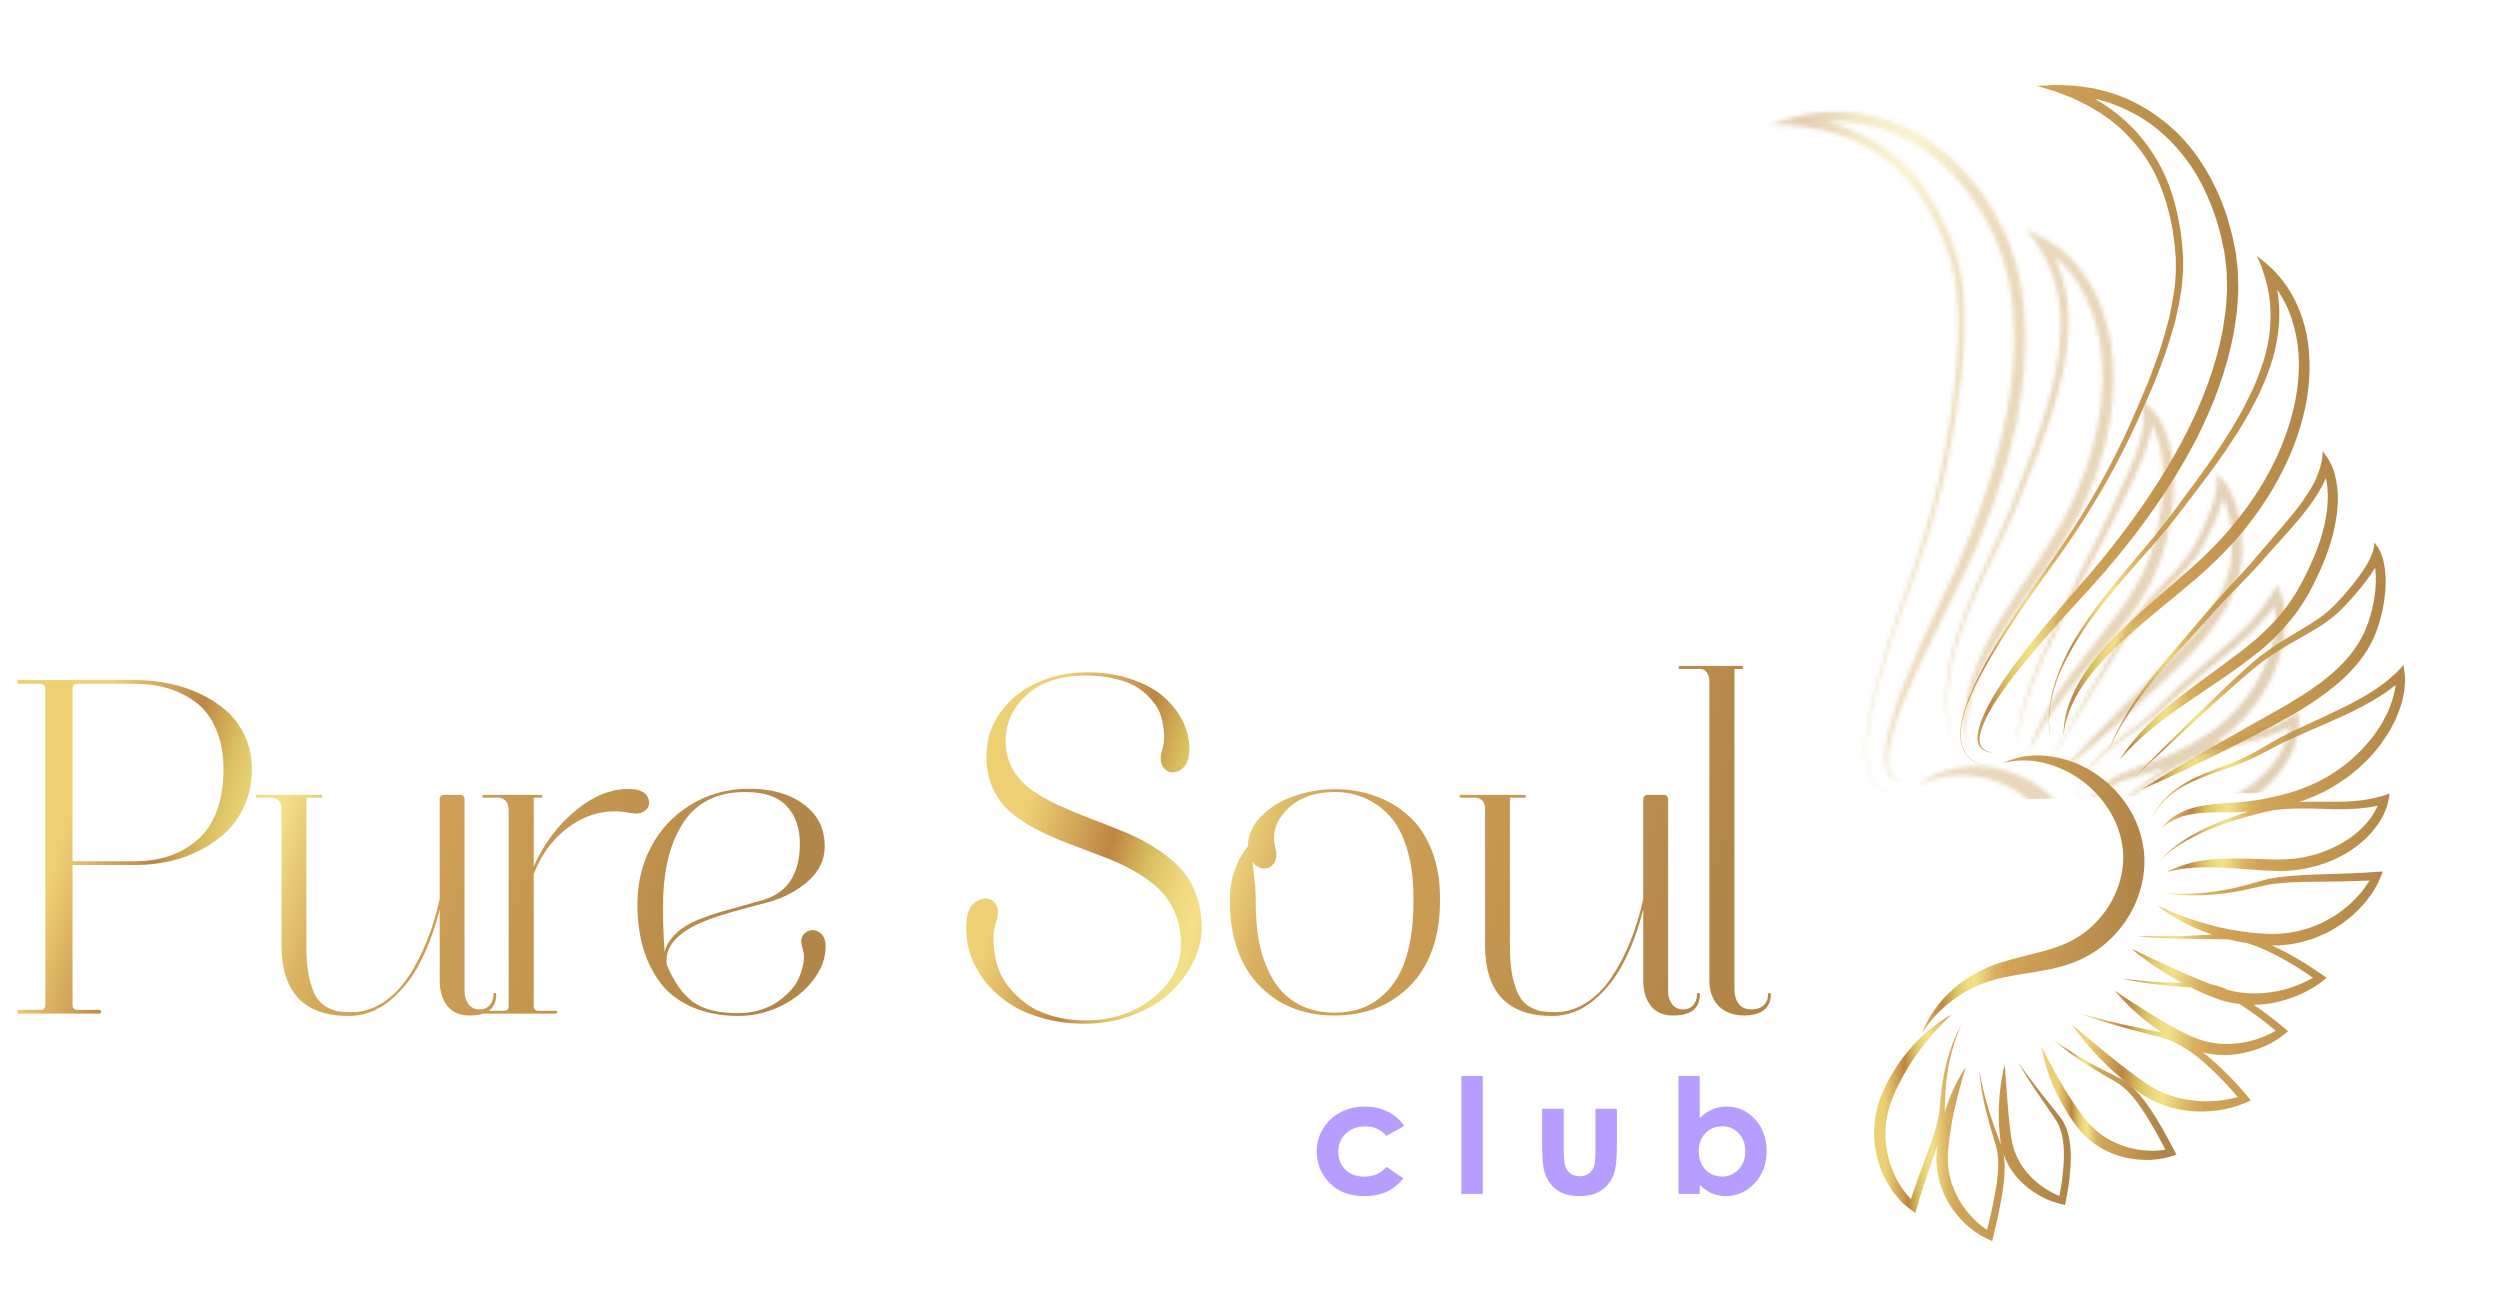 <svg width="624" height="326" viewBox="0 0 624 326" fill="none" xmlns="http://www.w3.org/2000/svg">
<path d="M4.805 253C4.609 253 4.473 252.922 4.395 252.766C4.316 252.609 4.297 252.453 4.336 252.297C4.414 252.141 4.57 252.062 4.805 252.062H10.078C10.898 252.062 11.309 251.652 11.309 250.832V171.906C11.309 171.086 10.898 170.676 10.078 170.676H4.805C4.453 170.676 4.277 170.52 4.277 170.207C4.277 169.895 4.453 169.738 4.805 169.738H33.691C36.465 169.738 39.199 170.012 41.895 170.559C44.59 171.066 47.207 171.906 49.746 173.078C52.285 174.25 54.512 175.676 56.426 177.355C58.379 179.035 59.941 181.145 61.113 183.684C62.285 186.223 62.871 189.016 62.871 192.062C62.871 195.148 62.324 198 61.23 200.617C60.137 203.234 58.652 205.48 56.777 207.355C54.902 209.191 52.715 210.773 50.215 212.102C47.754 213.391 45.137 214.348 42.363 214.973C39.59 215.598 36.758 215.91 33.867 215.91H18.105V250.832C18.105 251.652 18.516 252.062 19.336 252.062H24.844C25.078 252.062 25.195 252.219 25.195 252.531C25.195 252.844 25.078 253 24.844 253H4.805ZM55.781 192.062C55.781 188.195 55.156 184.836 53.906 181.984C52.695 179.094 51.016 176.867 48.867 175.305C46.719 173.703 44.375 172.531 41.836 171.789C39.336 171.047 36.621 170.676 33.691 170.676H19.336C18.516 170.676 18.105 171.086 18.105 171.906V214.973H33.867C36.953 214.934 39.785 214.484 42.363 213.625C44.941 212.727 47.246 211.398 49.277 209.641C51.348 207.883 52.949 205.5 54.082 202.492C55.215 199.484 55.781 196.008 55.781 192.062ZM115.957 199.621V247.609C115.957 248.703 116.27 249.699 116.895 250.598C117.559 251.496 118.496 251.945 119.707 251.945C120.762 251.945 121.602 251.594 122.227 250.891C122.852 250.188 123.164 249.289 123.164 248.195C123.164 247.961 123.281 247.844 123.516 247.844C123.75 247.844 123.867 247.961 123.867 248.195C123.867 251.711 121.641 253.469 117.188 253.469C114.805 253.469 112.969 252.688 111.68 251.125C110.391 249.523 109.746 247.355 109.746 244.621V226.984C108.496 231.984 106.855 236.418 104.824 240.285C102.832 244.152 100.293 247.336 97.207 249.836C94.121 252.336 90.742 253.586 87.07 253.586C75.859 253.586 70.254 247.668 70.254 235.832V202.023C70.254 200.188 69.453 199.211 67.852 199.094H64.277C64.004 199.094 63.867 198.977 63.867 198.742C63.867 198.508 64.004 198.391 64.277 198.391H80.098C80.332 198.391 80.449 198.508 80.449 198.742C80.449 198.977 80.332 199.094 80.098 199.094H76.465V236.184C76.465 239.113 76.68 241.633 77.109 243.742C77.578 245.812 78.125 247.414 78.75 248.547C79.414 249.68 80.273 250.578 81.328 251.242C82.422 251.867 83.418 252.258 84.316 252.414C85.254 252.57 86.367 252.648 87.656 252.648C90.391 252.648 92.969 251.887 95.391 250.363C97.812 248.84 99.922 246.75 101.719 244.094C103.555 241.398 105.137 238.391 106.465 235.07C107.832 231.75 108.926 228.176 109.746 224.348V199.621C109.746 198.801 110.137 198.391 110.918 198.391H114.785C115.566 198.391 115.957 198.801 115.957 199.621ZM120.738 199.094C120.504 199.094 120.387 198.977 120.387 198.742C120.387 198.508 120.504 198.391 120.738 198.391H135.035C135.27 198.391 135.387 198.508 135.387 198.742C135.387 198.977 135.27 199.094 135.035 199.094H133.219V216.262C135.719 210.598 139.273 205.891 143.883 202.141C148.531 198.352 153.219 196.633 157.945 196.984C160.094 197.141 161.402 197.961 161.871 199.445C162.262 200.656 161.93 201.652 160.875 202.434C160.016 203.02 158.922 203.195 157.594 202.961C152.359 201.867 147.496 202.785 143.004 205.715C138.551 208.645 135.289 212.805 133.219 218.195V251.066C133.219 251.887 133.609 252.297 134.391 252.297H138.727C138.961 252.297 139.078 252.414 139.078 252.648C139.078 252.883 138.961 253 138.727 253H120.973C120.738 253 120.621 252.883 120.621 252.648C120.621 252.414 120.738 252.297 120.973 252.297H125.777C126.559 252.297 126.949 251.887 126.949 251.066V202.258C126.949 200.383 126.148 199.328 124.547 199.094H120.738ZM184.172 252.883C186.008 252.883 187.766 252.648 189.445 252.18C191.164 251.672 192.648 251.008 193.898 250.188C195.148 249.328 196.281 248.352 197.297 247.258C198.312 246.164 199.055 245.012 199.523 243.801C200.031 242.59 200.383 241.359 200.578 240.109C200.773 238.82 200.656 237.59 200.227 236.418C199.68 234.621 200.051 233.352 201.34 232.609C202.473 231.945 203.566 232.004 204.621 232.785C205.598 233.527 206.086 234.66 206.086 236.184C206.086 239.074 205.07 241.867 203.039 244.562C201.008 247.258 198.293 249.445 194.895 251.125C191.496 252.766 187.922 253.586 184.172 253.586C179.914 253.547 176.145 252.824 172.863 251.418C169.621 250.012 167.004 248.059 165.012 245.559C163.059 243.02 161.574 240.09 160.559 236.77C159.582 233.41 159.094 229.699 159.094 225.637C159.094 220.48 160.227 215.734 162.492 211.398C164.758 207.062 168.039 203.566 172.336 200.91C176.672 198.215 181.574 196.867 187.043 196.867C192.59 196.867 197.102 198.156 200.578 200.734C204.094 203.312 205.852 206.809 205.852 211.223C205.852 214.582 204.484 217.473 201.75 219.895C199.016 222.316 195.715 224.074 191.848 225.168C184.309 227.121 179.387 228.547 177.082 229.445C170.402 231.945 166.848 235.09 166.418 238.879C166.34 239.465 166.34 240.09 166.418 240.754C168.098 244.895 170.227 247.961 172.805 249.953C175.422 251.906 179.211 252.883 184.172 252.883ZM199.641 210.52C199.641 206.652 198.547 203.547 196.359 201.203C194.211 198.859 190.734 197.688 185.93 197.688C182.453 197.688 179.406 198.352 176.789 199.68C174.211 201.008 172.141 202.883 170.578 205.305C169.016 207.688 167.824 210.383 167.004 213.391C166.184 216.398 165.695 219.758 165.539 223.469C165.422 228.312 165.539 233.039 165.891 237.648C166.164 236.359 166.77 235.168 167.707 234.074C168.645 232.98 169.66 232.082 170.754 231.379C171.848 230.637 173.312 229.914 175.148 229.211C177.023 228.508 178.645 227.961 180.012 227.57C181.379 227.18 183.195 226.672 185.461 226.047C187.727 225.422 189.445 224.934 190.617 224.582C196.633 222.746 199.641 218.059 199.641 210.52Z" fill="url(#paint0_linear_25_734)"/>
<path d="M271.285 168.625C264.801 168.625 259.801 170.227 256.285 173.43C252.77 176.633 251.012 180.441 251.012 184.855C251.012 187.395 251.559 189.699 252.652 191.77C253.785 193.801 255.289 195.52 257.164 196.926C259.078 198.293 261.246 199.562 263.668 200.734C266.129 201.867 268.707 202.961 271.402 204.016C274.098 205.031 276.793 206.086 279.488 207.18C282.223 208.234 284.801 209.484 287.223 210.93C289.684 212.375 291.852 213.996 293.727 215.793C295.641 217.59 297.145 219.816 298.238 222.473C299.371 225.129 299.938 228.098 299.938 231.379C299.938 234.309 299.234 237.219 297.828 240.109C296.422 242.961 294.488 245.539 292.027 247.844C289.605 250.109 286.52 251.945 282.77 253.352C279.02 254.797 274.996 255.52 270.699 255.52C266.871 255.52 263.297 255.031 259.977 254.055C256.695 253.117 253.863 251.828 251.48 250.188C249.098 248.508 247.086 246.574 245.445 244.387C243.805 242.199 242.633 239.836 241.93 237.297C241.227 234.719 241.012 232.121 241.285 229.504C241.52 227.082 242.555 225.461 244.391 224.641C245.875 223.977 247.125 224.152 248.141 225.168C249.156 226.223 249.352 227.785 248.727 229.855C248.102 231.613 247.848 233.449 247.965 235.363C248.082 237.238 248.395 239.094 248.902 240.93C249.449 242.766 250.367 244.523 251.656 246.203C252.984 247.844 254.508 249.309 256.227 250.598C257.984 251.848 260.133 252.844 262.672 253.586C265.211 254.328 267.965 254.699 270.934 254.699C277.496 254.699 283.102 252.844 287.75 249.133C292.438 245.383 294.781 240.91 294.781 235.715C294.781 232.59 294.215 229.816 293.082 227.395C291.988 224.934 290.504 222.902 288.629 221.301C286.754 219.66 284.605 218.195 282.184 216.906C279.762 215.617 277.203 214.484 274.508 213.508C271.852 212.492 269.176 211.477 266.48 210.461C263.785 209.445 261.227 208.312 258.805 207.062C256.383 205.812 254.234 204.406 252.359 202.844C250.484 201.242 248.98 199.25 247.848 196.867C246.754 194.484 246.207 191.789 246.207 188.781C246.207 184.68 247.379 181.008 249.723 177.766C252.066 174.523 255.133 172.062 258.922 170.383C262.711 168.664 266.832 167.805 271.285 167.805C275.387 167.805 279.117 168.391 282.477 169.562C285.836 170.695 288.551 172.199 290.621 174.074C292.73 175.949 294.332 178.078 295.426 180.461C296.52 182.805 296.988 185.227 296.832 187.727C296.676 190.188 295.758 191.77 294.078 192.473C292.711 193.059 291.559 192.844 290.621 191.828C289.684 190.773 289.469 189.328 289.977 187.492C290.445 186.164 290.641 184.777 290.562 183.332C290.484 181.848 290.25 180.422 289.859 179.055C289.508 177.648 288.805 176.32 287.75 175.07C286.734 173.781 285.523 172.668 284.117 171.73C282.711 170.793 280.895 170.051 278.668 169.504C276.441 168.918 273.98 168.625 271.285 168.625ZM333.219 196.984C336.812 196.984 340.152 197.551 343.238 198.684C346.363 199.777 349.137 201.418 351.559 203.605C353.98 205.754 355.895 208.586 357.301 212.102C358.707 215.578 359.41 219.523 359.41 223.938V225.285C359.41 230.559 358.434 235.305 356.48 239.523C354.527 243.703 351.52 247.082 347.457 249.66C343.434 252.199 338.648 253.469 333.102 253.469C327.594 253.469 322.828 252.199 318.805 249.66C314.82 247.082 311.852 243.703 309.898 239.523C307.945 235.305 306.969 230.559 306.969 225.285V223.938C306.969 221.789 307.359 219.582 308.141 217.316C308.922 215.051 310.035 213.02 311.48 211.223C311.48 208.527 312.535 206.086 314.645 203.898C316.754 201.672 319.449 199.973 322.73 198.801C326.051 197.59 329.547 196.984 333.219 196.984ZM333.219 197.688C328.141 197.688 324.156 199.133 321.266 202.023C318.375 204.875 317.398 208.098 318.336 211.691C318.766 213.215 318.648 214.465 317.984 215.441C317.32 216.379 316.441 216.828 315.348 216.789C314.254 216.711 313.336 216.145 312.594 215.09C312.594 215.129 312.73 216.281 313.004 218.547C313.277 220.812 313.414 222.609 313.414 223.938V225.285C313.414 229.309 313.785 232.98 314.527 236.301C315.309 239.582 316.48 242.473 318.043 244.973C319.605 247.434 321.656 249.348 324.195 250.715C326.773 252.082 329.742 252.766 333.102 252.766C337.594 252.766 341.344 251.555 344.352 249.133C347.359 246.711 349.508 243.508 350.797 239.523C352.125 235.5 352.789 230.754 352.789 225.285V223.938C352.789 219.289 352.242 215.227 351.148 211.75C350.094 208.273 348.629 205.539 346.754 203.547C344.879 201.555 342.809 200.09 340.543 199.152C338.277 198.176 335.836 197.688 333.219 197.688ZM416.363 199.621V247.609C416.363 248.703 416.676 249.699 417.301 250.598C417.965 251.496 418.902 251.945 420.113 251.945C421.168 251.945 422.008 251.594 422.633 250.891C423.258 250.188 423.57 249.289 423.57 248.195C423.57 247.961 423.688 247.844 423.922 247.844C424.156 247.844 424.273 247.961 424.273 248.195C424.273 251.711 422.047 253.469 417.594 253.469C415.211 253.469 413.375 252.688 412.086 251.125C410.797 249.523 410.152 247.355 410.152 244.621V226.984C408.902 231.984 407.262 236.418 405.23 240.285C403.238 244.152 400.699 247.336 397.613 249.836C394.527 252.336 391.148 253.586 387.477 253.586C376.266 253.586 370.66 247.668 370.66 235.832V202.023C370.66 200.188 369.859 199.211 368.258 199.094H364.684C364.41 199.094 364.273 198.977 364.273 198.742C364.273 198.508 364.41 198.391 364.684 198.391H380.504C380.738 198.391 380.855 198.508 380.855 198.742C380.855 198.977 380.738 199.094 380.504 199.094H376.871V236.184C376.871 239.113 377.086 241.633 377.516 243.742C377.984 245.812 378.531 247.414 379.156 248.547C379.82 249.68 380.68 250.578 381.734 251.242C382.828 251.867 383.824 252.258 384.723 252.414C385.66 252.57 386.773 252.648 388.062 252.648C390.797 252.648 393.375 251.887 395.797 250.363C398.219 248.84 400.328 246.75 402.125 244.094C403.961 241.398 405.543 238.391 406.871 235.07C408.238 231.75 409.332 228.176 410.152 224.348V199.621C410.152 198.801 410.543 198.391 411.324 198.391H415.191C415.973 198.391 416.363 198.801 416.363 199.621ZM426.652 170.09C426.652 169.23 426.457 168.508 426.066 167.922C425.676 167.297 425.109 166.984 424.367 166.984H419.328C419.094 166.984 418.977 166.848 418.977 166.574C418.977 166.34 419.094 166.223 419.328 166.223H434.68C434.953 166.223 435.09 166.34 435.09 166.574C435.09 166.848 434.953 166.984 434.68 166.984H432.922V247.023C432.922 248.391 433.273 249.562 433.977 250.539C434.68 251.477 435.754 251.945 437.199 251.945C438.371 251.945 439.348 251.633 440.129 251.008C440.91 250.344 441.301 249.406 441.301 248.195C441.301 247.961 441.418 247.844 441.652 247.844C441.887 247.844 442.004 247.961 442.004 248.195C442.004 249.914 441.418 251.223 440.246 252.121C439.113 253.02 437.473 253.469 435.324 253.469C432.707 253.469 430.598 252.688 428.996 251.125C427.434 249.562 426.652 247.395 426.652 244.621V170.09Z" fill="url(#paint1_linear_25_734)"/>
<path d="M350.496 281.047L346.062 283.488C345.229 282.616 344.402 282.01 343.582 281.672C342.775 281.333 341.824 281.164 340.73 281.164C338.738 281.164 337.124 281.763 335.887 282.961C334.663 284.146 334.051 285.669 334.051 287.531C334.051 289.341 334.643 290.819 335.828 291.965C337.013 293.111 338.569 293.684 340.496 293.684C342.879 293.684 344.734 292.87 346.062 291.242L350.262 294.113C347.983 297.069 344.767 298.547 340.613 298.547C336.876 298.547 333.947 297.44 331.824 295.227C329.715 293.013 328.66 290.422 328.66 287.453C328.66 285.396 329.174 283.501 330.203 281.77C331.232 280.038 332.664 278.677 334.5 277.688C336.349 276.698 338.413 276.203 340.691 276.203C342.801 276.203 344.695 276.626 346.375 277.473C348.055 278.306 349.428 279.497 350.496 281.047ZM364.754 268.547H370.086V298H364.754V268.547ZM384.91 276.75H390.301V286.984C390.301 288.977 390.438 290.363 390.711 291.145C390.984 291.913 391.421 292.512 392.02 292.941C392.632 293.371 393.38 293.586 394.266 293.586C395.151 293.586 395.9 293.378 396.512 292.961C397.137 292.531 397.599 291.906 397.898 291.086C398.12 290.474 398.23 289.165 398.23 287.16V276.75H403.582V285.754C403.582 289.465 403.289 292.004 402.703 293.371C401.987 295.038 400.932 296.32 399.539 297.219C398.146 298.104 396.375 298.547 394.227 298.547C391.896 298.547 390.008 298.026 388.562 296.984C387.13 295.943 386.121 294.491 385.535 292.629C385.118 291.34 384.91 288.996 384.91 285.598V276.75ZM424.246 268.547V279.094C425.21 278.13 426.251 277.408 427.371 276.926C428.491 276.444 429.689 276.203 430.965 276.203C433.738 276.203 436.095 277.251 438.035 279.348C439.975 281.444 440.945 284.133 440.945 287.414C440.945 290.578 439.943 293.228 437.938 295.363C435.932 297.486 433.556 298.547 430.809 298.547C429.585 298.547 428.445 298.332 427.391 297.902C426.336 297.46 425.288 296.743 424.246 295.754V298H418.953V268.547H424.246ZM429.852 281.125C428.172 281.125 426.779 281.698 425.672 282.844C424.565 283.99 424.012 285.487 424.012 287.336C424.012 289.224 424.565 290.754 425.672 291.926C426.779 293.085 428.172 293.664 429.852 293.664C431.479 293.664 432.846 293.072 433.953 291.887C435.073 290.702 435.633 289.191 435.633 287.355C435.633 285.533 435.086 284.042 433.992 282.883C432.898 281.711 431.518 281.125 429.852 281.125Z" fill="#B69DFF"/>
<path d="M482.531 254.114C484.505 251.858 487.742 248.851 492.458 246.561C494.808 245.399 497.478 244.506 500.505 243.886C503.529 243.248 506.892 242.83 510.531 242.137C514.145 241.448 518.18 240.376 521.937 238.102C525.655 235.862 528.932 232.622 531.335 228.703C533.699 224.764 535.068 220.331 535.231 215.949C535.427 211.552 534.315 207.343 532.565 203.828C528.965 196.752 523.027 192.378 517.71 190.323C512.316 188.246 507.567 188.312 504.523 188.935C502.991 189.244 501.849 189.656 501.107 189.97C500.356 190.285 499.986 190.496 499.986 190.496C499.986 190.496 500.389 190.369 501.176 190.202C501.953 190.037 503.125 189.846 504.615 189.808C507.582 189.715 511.982 190.391 516.54 192.871C521.056 195.313 525.75 199.728 528.285 205.815C529.513 208.842 530.175 212.206 529.894 215.666C529.63 219.123 528.469 222.639 526.561 225.826C524.613 228.993 522.035 231.674 519.103 233.592C516.199 235.515 512.875 236.66 509.481 237.563C506.096 238.465 502.691 239.199 499.526 240.216C496.356 241.206 493.435 242.578 491.077 244.15C486.296 247.296 483.442 250.977 481.834 253.612C481.018 254.936 480.503 256.016 480.172 256.755C479.861 257.5 479.695 257.892 479.695 257.892C479.695 257.892 479.932 257.542 480.384 256.872C480.848 256.218 481.539 255.261 482.534 254.131L482.531 254.114Z" fill="url(#paint2_linear_25_734)"/>
<path d="M489.414 185.105C489.592 185.799 489.704 186.478 490.069 187.156C490.337 187.843 490.842 188.442 491.314 189.002C491.864 189.493 492.423 189.983 493.052 190.261C494.28 190.94 495.528 191.126 496.717 191.286C496.717 191.286 496.492 191.245 496.073 191.183C495.654 191.122 495.029 191.025 494.213 190.717C493.414 190.46 492.404 189.932 491.43 188.99C490.493 188.006 489.791 186.562 489.547 185.036C489.14 181.99 489.955 178.925 491.036 175.93C492.131 172.915 493.625 169.947 495.204 167.054C498.383 161.274 502 155.869 504.729 151.847C507.504 147.871 509.353 145.22 509.353 145.22L513.101 139.992L516.693 134.854C517.866 133.14 518.975 131.374 520.127 129.645C521.249 127.895 522.3 126.112 523.392 124.349C527.651 117.252 531.422 109.861 534.671 102.491C536.311 98.817 537.964 95.113 539.309 91.364C540.796 87.644 541.864 83.863 542.945 80.107L543.566 77.276L543.895 75.867L544.116 74.458L544.575 71.638L544.802 68.841C544.943 67.9 544.881 66.995 544.899 66.076C544.898 65.151 544.954 64.243 544.833 63.258L544.604 60.343L544.234 57.453C543.615 53.618 542.734 49.84 541.37 46.202C539.981 42.577 538.11 39.147 535.758 35.975C532.397 31.459 527.968 27.568 522.831 24.638C524.543 25.086 526.296 25.508 527.953 26.211C529.972 26.903 531.833 27.932 533.764 28.948L536.503 30.737C537.426 31.334 538.231 32.089 539.106 32.776C542.48 35.63 545.438 39.103 547.834 42.938C550.181 46.8 551.998 50.992 553.348 55.313L554.266 58.586L554.982 61.896C555.255 62.971 555.352 64.178 555.506 65.348C555.651 66.519 555.817 67.705 555.796 68.86C555.796 68.86 555.836 70.612 555.867 72.366C555.766 74.088 555.664 75.811 555.664 75.811C555.664 75.811 555.566 77.552 555.266 79.228C555.136 80.077 555.015 80.923 554.919 81.557C554.823 82.191 554.753 82.611 554.753 82.611C553.886 87.064 552.673 91.351 551.184 95.516C549.68 99.701 547.792 103.918 545.91 107.708C541.947 115.55 537.191 122.962 532.072 130.012C532.072 130.012 528.219 135.314 524.063 140.343C521.96 142.84 519.846 145.329 518.267 147.106C516.693 148.91 515.647 150.112 515.647 150.112C510.097 156.531 504.648 163.051 499.958 169.971C497.666 173.444 495.497 177.049 494.239 180.728C493.66 182.518 493.307 184.458 493.803 185.666C494.014 186.29 494.37 186.762 495.007 187.129C495.588 187.543 496.454 187.769 497.323 187.968C496.915 187.814 496.478 187.702 496.103 187.533C495.776 187.328 495.364 187.202 495.149 186.959C494.569 186.554 494.349 186.086 494.21 185.557C493.889 184.517 494.274 182.762 494.919 181.088C496.286 177.661 498.548 174.221 500.969 170.961C505.816 164.367 511.424 158.127 517.075 151.87C519.915 148.771 522.802 145.637 525.705 142.281C528.567 138.952 531.319 135.515 533.993 131.992C539.297 124.908 544.152 117.443 548.339 109.334C550.469 105.101 552.227 101.07 553.821 96.678C555.406 92.288 556.689 87.626 557.578 82.943C557.578 82.943 557.847 81.144 558.108 79.348C558.239 78.454 558.378 77.559 558.407 76.855C558.457 76.166 558.493 75.707 558.493 75.707C558.493 75.707 558.52 75.248 558.559 74.552C558.581 73.859 558.684 72.961 558.661 72.013C558.616 70.135 558.581 68.255 558.581 68.255C558.577 67.014 558.337 65.714 558.213 64.458L557.966 62.561L557.599 60.804C557.155 58.462 556.47 56.145 555.797 53.843C554.267 49.273 552.235 44.838 549.589 40.775C546.979 36.706 543.694 33.029 539.919 30.11C536.167 27.169 532.024 24.878 527.716 23.451C526.656 23.05 525.538 22.832 524.478 22.531L522.872 22.119C522.328 22.016 521.78 21.942 521.239 21.857C520.149 21.697 519.083 21.515 518.002 21.399C516.922 21.347 515.836 21.304 514.748 21.253C514.748 21.253 514.355 21.241 513.753 21.222C513.159 21.192 512.357 21.271 511.572 21.293C510.008 21.372 508.434 21.443 508.434 21.443C508.434 21.443 509.937 21.892 511.441 22.341C512.944 22.735 514.374 23.333 514.374 23.333L517.249 24.453L519.999 25.795C520.448 26.024 520.91 26.223 521.353 26.47L522.644 27.256C523.484 27.795 524.377 28.226 525.166 28.838C528.45 31.037 531.24 33.769 533.613 36.71C535.988 39.661 537.859 42.937 539.235 46.437C540.645 49.922 541.611 53.567 542.287 57.31C542.526 59.217 542.832 61.085 542.948 63.014L543.077 64.451L543.08 65.792C543.058 66.685 543.131 67.551 543.048 68.464C542.914 72.088 542.177 75.792 541.376 79.543C540.372 83.277 539.331 87.053 537.892 90.791C536.595 94.558 534.962 98.268 533.353 102.018C530.152 109.553 526.5 116.85 522.356 123.98C520.277 127.533 518.101 131.049 515.823 134.501L512.308 139.661L508.639 144.93C503.759 152.001 498.919 159.193 494.779 166.957C492.744 170.856 490.802 174.874 489.729 179.491C489.606 180.075 489.482 180.65 489.413 181.279C489.32 181.876 489.278 182.509 489.277 183.162C489.232 183.778 489.359 184.49 489.412 185.142L489.414 185.105Z" fill="url(#paint3_linear_25_734)"/>
<path d="M564.754 90.706C564.003 93.106 563.078 95.448 562.002 97.761C560.906 100.06 559.746 102.352 558.438 104.58C557.183 106.853 555.738 109.023 554.319 111.243C552.858 113.426 551.383 115.629 549.815 117.776C548.281 119.954 546.673 122.081 545.071 124.234C541.923 128.658 538.775 132.673 535.074 136.995C531.433 141.298 527.641 145.718 524.081 150.424C520.538 155.126 517.149 160.127 514.671 165.719C512.2 171.246 510.697 177.571 511.655 183.612C511.655 183.612 511.618 183.047 511.549 182.053C511.514 181.551 511.478 180.941 511.435 180.242C511.419 179.537 511.535 178.764 511.59 177.902C511.859 174.472 513.071 169.921 515.097 165.87C517.063 161.784 519.509 158.002 521.437 155.283C523.387 152.587 524.746 150.849 524.746 150.849C528.376 146.231 532.237 141.889 535.964 137.662C539.736 133.436 543.048 129.373 546.228 125.08C547.849 122.978 549.485 120.864 551.053 118.717C552.661 116.599 554.158 114.41 555.668 112.246C557.115 110.038 558.625 107.874 559.917 105.604C561.279 103.376 562.5 101.064 563.673 98.742C564.777 96.387 565.805 94.01 566.626 91.542C567.466 89.08 568.102 86.537 568.479 83.922C569.057 80.191 569.104 76.275 568.403 72.337C569.128 73.305 569.664 74.38 570.279 75.44C571.577 77.993 572.519 80.79 573.102 83.706C573.693 86.62 573.907 89.656 573.772 92.664C573.655 95.677 573.229 98.682 572.566 101.629C571.863 104.556 571 107.448 569.89 110.23C569.89 110.23 569.467 111.267 569.037 112.314C568.584 113.337 568.132 114.361 568.132 114.361C568.132 114.361 567.629 115.357 567.128 116.362C566.636 117.366 566.083 118.335 566.083 118.335C564.685 120.978 563.061 123.416 561.407 125.841C559.665 128.228 557.768 130.661 555.908 132.796C553.963 135.011 551.911 137.135 549.771 139.175C547.602 141.203 545.418 143.142 543.265 145.004C543.265 145.004 540.052 147.789 536.839 150.573C533.659 153.343 530.641 156.202 530.641 156.202C526.644 160.033 522.859 164.089 519.94 168.626C517.075 173.162 514.972 178.206 515.074 183.466C515.613 178.292 517.91 173.621 521.036 169.482C524.126 165.296 527.985 161.553 532.047 157.937C536.139 154.334 540.451 150.846 544.87 147.194C549.277 143.58 553.909 139.391 557.966 134.833C560.083 132.461 561.856 130.096 563.689 127.602C565.435 125.034 567.177 122.393 568.625 119.623C568.625 119.623 569.194 118.597 569.714 117.543C570.253 116.495 570.761 115.425 570.761 115.425C570.761 115.425 571.23 114.344 571.708 113.262C572.156 112.157 572.596 111.063 572.596 111.063C573.747 108.111 574.651 105.039 575.346 101.914C576.022 98.783 576.408 95.55 576.467 92.32C576.517 89.083 576.265 85.836 575.551 82.69C574.845 79.542 573.711 76.534 572.219 73.807C570.718 71.082 568.85 68.685 566.659 66.672C566.659 66.672 566.455 66.491 566.16 66.208C565.864 65.925 565.457 65.571 565.017 65.241C564.175 64.584 563.331 63.919 563.331 63.919C563.331 63.919 563.75 64.896 564.167 65.864C564.388 66.342 564.565 66.827 564.678 67.206C564.807 67.573 564.887 67.822 564.887 67.822C566.721 73.081 567.075 78.377 566.458 83.366C566.142 85.87 565.546 88.325 564.793 90.717L564.754 90.706Z" fill="url(#paint4_linear_25_734)"/>
<path d="M567.829 133.594C566.612 135.007 565.386 136.423 564.16 137.838C562.892 139.424 561.818 140.576 560.707 141.871C559.544 143.13 558.372 144.391 557.201 145.66C556.016 146.95 554.774 148.223 553.565 149.581C551.096 152.469 548.679 155.293 546.247 158.138C543.73 161.062 541.127 164.065 538.611 167.197C533.582 173.433 528.83 180.355 526.093 187.951C526.093 187.951 526.24 187.608 526.503 186.999C526.756 186.382 527.158 185.531 527.656 184.508C528.662 182.47 530.168 179.826 531.868 177.302C533.559 174.779 535.405 172.365 536.812 170.591C538.243 168.849 539.196 167.682 539.196 167.682C541.782 164.637 544.454 161.713 547.057 158.865C549.573 156.086 552.104 153.296 554.597 150.54C555.831 149.268 557.08 147.985 558.321 146.703L561.95 142.947C563.114 141.642 564.244 140.498 565.513 138.966C566.77 137.573 568.025 136.17 569.275 134.787C570.506 133.398 571.761 132.041 572.943 130.634C574.135 129.234 575.305 127.81 576.4 126.319C577.962 124.191 579.438 121.942 580.535 119.344L580.794 120.594L580.929 121.858C581.114 123.865 581.023 125.903 580.739 127.922C580.474 129.946 579.985 131.937 579.415 133.879C578.827 135.825 578.122 137.719 577.333 139.555C576.527 141.394 575.704 143.191 574.778 144.915C574.778 144.915 574.43 145.558 574.091 146.199C573.712 146.874 573.334 147.548 573.334 147.548C573.334 147.548 572.93 148.237 572.484 148.888C572.048 149.546 571.612 150.204 571.612 150.204C570.445 151.953 569.068 153.486 567.741 155.046C566.317 156.524 564.799 158.027 563.349 159.31C560.302 161.956 557.074 164.299 553.932 166.618C553.932 166.618 551.582 168.342 549.24 170.056C546.904 171.759 544.648 173.503 544.648 173.503C541.636 175.835 538.761 178.278 536.096 180.929C533.484 183.625 531.014 186.459 529.053 189.655C531.535 186.837 534.166 184.247 537.045 181.93C539.89 179.573 542.905 177.413 545.988 175.269C549.159 173.117 552.331 170.965 555.509 168.804C558.749 166.576 562.008 164.201 565.224 161.488C566.885 160.068 568.308 158.59 569.816 157.025C571.233 155.358 572.719 153.67 573.947 151.81C573.947 151.81 574.411 151.102 574.876 150.402C575.341 149.703 575.771 148.964 575.771 148.964C575.771 148.964 575.875 148.783 576.033 148.501C576.2 148.217 576.392 147.865 576.56 147.536C576.914 146.875 577.257 146.206 577.257 146.206C578.197 144.407 579.07 142.537 579.877 140.598C580.664 138.654 581.396 136.655 581.969 134.576C582.566 132.53 583.003 130.348 583.29 128.193C583.521 125.976 583.637 123.779 583.366 121.542C583.08 119.326 582.576 117.157 581.488 115.22C581.488 115.22 581.394 115.047 581.247 114.783C581.118 114.515 580.904 114.182 580.657 113.863C580.201 113.237 579.738 112.621 579.738 112.621C579.738 112.621 579.681 113.375 579.632 114.118C579.615 114.837 579.362 115.554 579.397 115.547C578.594 119.29 576.683 122.306 574.676 125.193C573.609 126.634 572.544 128.039 571.366 129.418C570.237 130.816 569.019 132.176 567.826 133.576L567.829 133.594Z" fill="url(#paint5_linear_25_734)"/>
<path d="M580.053 153.407C578.931 154.232 577.789 155.052 576.503 155.825C575.263 156.654 573.89 157.397 572.487 158.273C571.065 159.097 569.598 160.029 568.061 161.019C566.556 162.04 565.06 163.059 563.621 164.195C560.797 166.52 558.184 169.007 555.533 171.483C552.902 173.974 550.303 176.486 547.717 179.023C542.533 184.081 537.414 189.2 532.342 194.374L548.227 179.594C550.883 177.145 553.559 174.709 556.251 172.308C558.946 169.924 561.661 167.5 564.474 165.321C565.899 164.26 567.4 163.268 568.906 162.302C570.444 161.366 571.916 160.469 573.369 159.666C574.795 158.814 576.224 158.079 577.536 157.247C578.894 156.47 580.131 155.624 581.352 154.744C581.952 154.293 582.531 153.827 583.105 153.335C583.693 152.813 584.281 152.246 584.863 151.644C586.037 150.446 587.188 149.171 588.302 147.84C589.894 145.933 591.484 143.963 592.833 141.71C592.916 142.484 592.996 143.286 592.999 144.065C593.031 145.928 592.883 147.795 592.56 149.648C592.256 151.506 591.795 153.348 591.176 155.172C590.868 156.088 590.504 156.996 590.088 157.922C589.639 158.864 589.143 159.795 588.591 160.665C587.47 162.415 586.211 164.054 584.815 165.481C584.815 165.481 584.292 166.009 583.77 166.538C583.235 167.05 582.708 167.552 582.708 167.552C582.708 167.552 582.157 168.022 581.606 168.492C581.051 168.944 580.506 169.395 580.506 169.395C579.055 170.614 577.521 171.577 576.091 172.611C574.591 173.558 573.032 174.579 571.565 175.457C568.497 177.273 565.33 178.988 562.199 180.761L552.81 186.087C549.682 187.868 546.578 189.69 543.477 191.521C540.404 193.41 537.287 195.208 534.263 197.17C537.604 195.768 540.863 194.208 544.153 192.725C547.415 191.183 550.676 189.632 553.906 188.014C557.151 186.429 560.346 184.763 563.551 183.105C566.754 181.437 569.911 179.714 573.063 177.911C574.691 176.968 576.12 175.979 577.66 175.007C579.13 173.938 580.749 172.897 582.27 171.611C582.27 171.611 582.855 171.126 583.432 170.651C584.014 170.149 584.604 169.644 584.604 169.644C584.604 169.644 585.169 169.1 585.741 168.544L586.869 167.391C588.368 165.828 589.76 164.02 590.98 162.062C591.557 161.079 592.146 160.004 592.574 158.994C593.019 157.981 593.379 157.001 593.693 156.011C594.312 154.042 594.781 152.09 595.069 150.09C595.368 148.105 595.507 146.085 595.445 144.056C595.338 142.026 595.061 139.962 594.239 137.996C594.239 137.996 594.18 137.816 594.042 137.55C593.906 137.293 593.717 136.946 593.53 136.608C593.353 136.276 593.072 135.973 592.907 135.757C592.733 135.544 592.617 135.401 592.617 135.401C592.617 135.401 592.623 136.152 592.496 136.81C592.417 137.132 592.331 137.465 592.274 137.702C592.198 137.942 592.134 138.089 592.134 138.089C590.856 141.355 588.737 144.017 586.631 146.65C585.575 147.953 584.457 149.213 583.333 150.384C582.784 150.971 582.215 151.544 581.669 152.04C581.126 152.554 580.615 152.944 580.068 153.386L580.053 153.407Z" fill="url(#paint6_linear_25_734)"/>
<path d="M600.242 168.501C600.242 168.501 600.172 167.852 600.093 167.204C600.009 166.584 599.925 165.955 599.925 165.955C599.925 165.955 599.5 166.421 599.084 166.885L598.261 167.766C595.911 169.998 593.58 171.728 591.063 173.228C590.491 173.629 589.796 173.952 589.189 174.314C588.553 174.663 587.975 175.029 587.313 175.337L585.429 176.316L583.518 177.246C582.279 177.875 580.948 178.447 579.714 179.057C578.441 179.646 577.177 180.234 575.903 180.824C575.263 181.101 574.637 181.403 574.014 181.722L572.121 182.603C570.897 183.266 569.611 183.785 568.397 184.5C565.956 185.868 563.606 187.338 561.126 188.587C559.879 189.172 558.711 189.788 557.328 190.324C555.966 190.875 554.484 191.411 552.948 192.002C549.89 193.163 546.523 194.524 543.527 196.644C540.577 198.711 537.941 201.584 536.768 204.975C536.768 204.975 536.904 204.67 537.136 204.139C537.397 203.621 537.79 202.871 538.378 202.05C539.534 200.393 541.503 198.465 543.758 197.021C546.006 195.541 548.468 194.495 550.232 193.809C552.013 193.12 553.16 192.735 553.16 192.735L557.577 191.214C558.985 190.718 560.2 190.158 561.497 189.6C564.059 188.455 566.527 187.036 569.005 185.779C570.229 185.116 571.555 184.617 572.803 183.987L574.738 183.144C575.374 182.84 576.012 182.554 576.671 182.283C577.984 181.714 579.29 181.155 580.594 180.587C581.877 179.996 583.238 179.445 584.534 178.824C585.185 178.509 585.848 178.21 586.528 177.907L588.483 176.915C589.16 176.595 589.815 176.252 590.447 175.876C591.089 175.508 591.77 175.16 592.426 174.771C593.312 174.196 594.282 173.634 595.215 173.014C596.087 172.36 597.07 171.723 597.946 170.987C597.899 171.693 597.705 172.335 597.565 173.022C597.236 174.64 596.635 176.153 595.987 177.71C595.651 178.468 595.243 179.185 594.849 179.926C594.457 180.676 594.022 181.388 593.543 182.063C593.077 182.753 592.593 183.447 592.086 184.117L590.468 186.029C589.361 187.296 588.158 188.435 586.908 189.564L584.968 191.143C584.968 191.143 584.462 191.514 583.957 191.885C583.439 192.231 582.92 192.578 582.92 192.578C582.234 193.053 581.533 193.496 580.818 193.913L578.643 195.089C577.161 195.834 575.533 196.468 574.051 197.058C570.897 198.137 567.633 198.954 564.32 199.544C564.32 199.544 563.707 199.671 562.749 199.787C561.809 199.909 560.541 200.117 559.323 200.207C556.968 200.372 554.614 200.546 554.614 200.546C551.58 200.769 548.721 201.115 546.112 202.042C543.536 203.009 541.111 204.465 539.675 206.688C541.632 204.844 544.032 203.809 546.612 203.322C549.146 202.789 551.845 202.771 554.842 202.746C556.34 202.751 557.917 202.751 559.583 202.681C560.096 202.663 560.649 202.609 561.194 202.567C560.766 202.707 560.353 202.834 559.916 202.976C557.443 203.806 554.932 204.725 552.45 205.81C547.489 207.945 542.588 210.876 538.97 214.794C538.97 214.794 539.683 214.114 540.838 213.164C541.993 212.215 543.646 211.059 545.394 210.032C548.893 207.985 552.662 206.543 552.662 206.543C555.147 205.575 557.658 204.756 560.125 204.045C562.593 203.342 565.032 202.681 567.376 202.246C568.567 202.061 569.688 201.988 570.832 201.894C571.976 201.853 573.097 201.781 574.233 201.796C575.36 201.758 576.489 201.838 577.612 201.829L581.014 201.94C582.15 201.955 583.31 202.002 584.477 201.985C585.645 201.976 586.826 201.938 588.054 201.856C589.768 201.705 591.616 201.539 593.471 201.109C593.234 201.614 592.983 202.139 592.699 202.634C592.355 203.194 591.985 203.767 591.593 204.318C591.188 204.843 590.757 205.374 590.296 205.891C589.376 206.889 588.353 207.815 587.267 208.643C586.18 209.462 585.023 210.194 583.823 210.843C582.618 211.456 581.402 212.063 580.147 212.504C580.147 212.504 579.672 212.688 579.201 212.845C578.731 213.001 578.261 213.166 578.261 213.166C578.261 213.166 577.786 213.296 577.301 213.428C576.824 213.549 576.345 213.661 576.345 213.661C575.075 214.015 573.791 214.134 572.531 214.341C571.252 214.441 569.891 214.539 568.705 214.55C566.213 214.559 563.741 214.373 561.329 214.322C561.329 214.322 559.529 214.298 557.729 214.274C555.943 214.274 554.18 214.353 554.18 214.353C551.832 214.462 549.518 214.756 547.252 215.269C545.014 215.84 542.799 216.542 540.77 217.674C543.089 217.098 545.339 216.698 547.633 216.597C549.899 216.439 552.172 216.469 554.462 216.551C556.759 216.668 559.08 216.817 561.473 217.017C563.863 217.199 566.304 217.363 568.881 217.421C570.19 217.441 571.507 217.298 572.849 217.195C574.188 216.975 575.576 216.827 576.924 216.451L577.938 216.189C578.447 216.044 578.958 215.908 578.958 215.908C578.958 215.908 579.462 215.736 579.958 215.566C580.461 215.386 580.962 215.197 580.962 215.197C582.3 214.714 583.62 214.08 584.901 213.38C586.179 212.663 587.422 211.853 588.59 210.928C589.759 210.004 590.866 208.99 591.862 207.861C592.861 206.749 593.729 205.515 594.472 204.241C595.183 202.935 595.741 201.585 596.084 200.154C596.084 200.154 596.188 199.619 596.293 199.083C596.381 198.56 596.471 198.045 596.471 198.045C596.471 198.045 595.984 198.213 595.498 198.39C595.027 198.547 594.556 198.703 594.556 198.703C591.986 199.442 589.611 199.801 587.318 199.965C586.173 200.051 585.046 200.088 583.934 200.105L580.627 200.122L577.34 200.1C576.252 200.149 575.146 200.101 574.034 200.172C573.934 200.171 573.827 200.181 573.72 200.191C574.177 200.056 574.633 199.92 575.087 199.767C576.797 199.136 578.345 198.461 579.92 197.682L582.259 196.404C583.022 195.951 583.771 195.473 584.496 194.963C584.496 194.963 585.047 194.593 585.589 194.224C586.124 193.821 586.653 193.427 586.653 193.427L588.701 191.739C590.017 190.525 591.31 189.334 592.459 187.941C593.034 187.249 593.614 186.584 594.149 185.872C594.679 185.134 595.184 184.4 595.676 183.651C596.182 182.926 596.607 182.107 597.039 181.322C597.457 180.513 597.896 179.773 598.212 178.901C598.561 178.059 598.884 177.222 599.18 176.389C599.454 175.533 599.657 174.636 599.858 173.784C600.069 172.93 600.172 172.032 600.231 171.142C600.28 170.245 600.387 169.418 600.259 168.498L600.242 168.501Z" fill="url(#paint7_linear_25_734)"/>
<path d="M589.042 217.848C587.803 217.915 586.624 218.016 585.419 218.022C584.229 218.061 583.094 218.155 581.931 218.144C580.784 218.167 579.691 218.244 578.579 218.26C577.462 218.251 576.42 218.409 575.328 218.386L572.173 218.594C571.124 218.608 570.113 218.843 569.081 218.899C568.057 219.009 567.055 219.233 566.033 219.406C564.014 219.929 562.009 220.585 559.917 221.111C557.836 221.645 555.701 222.08 553.504 222.426C549.114 223.08 544.509 223.293 539.775 222.884C539.775 222.884 540.647 222.992 541.954 223.149C543.242 223.355 544.999 223.396 546.692 223.484C548.428 223.456 550.096 223.504 551.367 223.359C552.618 223.254 553.458 223.186 553.458 223.186C554.564 223.08 555.674 222.901 556.749 222.773C557.836 222.615 558.909 222.379 559.975 222.198C562.059 221.737 564.153 221.273 566.212 220.816C567.241 220.687 568.268 220.495 569.316 220.426C570.373 220.401 571.4 220.21 572.471 220.218L575.706 220.105C576.822 220.16 577.898 220.041 579.047 220.072C580.19 220.077 581.329 220.056 582.494 220.03C583.684 220.044 584.855 219.999 586.07 219.946C587.83 219.95 589.585 219.828 591.455 219.785C591.163 220.236 590.863 220.689 590.552 221.134C590.182 221.653 589.811 222.164 589.411 222.67C589.007 223.15 588.582 223.616 588.138 224.076C587.271 225.01 586.341 225.901 585.336 226.669C584.343 227.463 583.302 228.237 582.2 228.869C581.096 229.492 579.997 230.195 578.8 230.653L577.027 231.395C577.027 231.395 576.577 231.566 576.121 231.701C575.664 231.837 575.198 231.965 575.198 231.965C573.967 232.339 572.727 232.605 571.474 232.801C570.197 232.91 568.875 233.127 567.638 233.103C565.079 233.141 562.5 232.866 559.967 232.546C559.967 232.546 558.062 232.287 556.203 231.929C555.277 231.722 554.353 231.524 553.654 231.367C552.959 231.228 552.508 231.09 552.508 231.09L548.882 230.077L545.341 228.884L541.874 227.543C540.747 227.018 539.632 226.51 538.497 226.041C539.493 226.797 540.539 227.527 541.6 228.245L544.921 230.192C546.068 230.777 547.243 231.312 548.429 231.862C549.628 232.383 550.855 232.808 552.096 233.259C552.124 233.263 552.153 233.276 552.173 233.281C551.911 233.291 551.652 233.31 551.391 233.321L545.462 233.587C541.476 233.708 537.41 233.742 533.282 233.625C533.282 233.625 536.313 233.947 539.32 234.128C542.334 234.298 545.306 234.34 545.306 234.34L551.203 234.406C552.992 234.423 554.776 234.405 556.502 234.523C557.591 234.783 558.678 235.034 559.784 235.236C560.14 235.299 560.493 235.345 560.856 235.399C561.401 235.555 561.937 235.714 562.473 235.927C563.379 236.228 564.276 236.63 565.186 237.003C566.082 237.451 566.991 237.824 567.886 238.318C568.793 238.773 569.691 239.284 570.606 239.792L573.353 241.416C574.661 242.244 575.984 243.106 577.321 244.047L576.081 244.721C575.108 245.212 574.112 245.679 573.106 246.039C572.105 246.426 571.084 246.753 570.059 247.008C569.036 247.272 568.005 247.492 566.978 247.629C565.947 247.749 564.907 247.916 563.876 247.928L562.323 247.968L560.784 247.88C559.752 247.837 558.756 247.642 557.74 247.488C557.189 247.35 556.632 247.223 556.081 247.085C555.953 247.026 555.824 246.967 555.698 246.917C554.925 246.547 554.124 246.327 553.338 246.041C552.821 245.888 552.29 245.756 551.763 245.65C550.808 245.276 549.858 244.883 548.902 244.5C548.902 244.5 547.47 243.894 546.031 243.298C544.612 242.662 543.194 242.034 543.194 242.034L537.6 239.44C535.729 238.612 533.918 237.656 532.065 236.825C533.667 238.235 535.381 239.454 537.102 240.716C538.847 241.911 540.64 243.069 542.488 244.128C543.187 244.538 543.898 244.92 544.619 245.299C543.227 245.275 541.835 245.251 540.42 245.194C536.837 245.034 533.174 244.734 529.449 244.237C529.449 244.237 532.148 244.826 534.825 245.247C537.52 245.665 540.177 245.918 540.177 245.918C541.95 246.101 543.7 246.252 545.436 246.378C545.933 246.416 546.43 246.455 546.935 246.492C547.342 246.691 547.751 246.9 548.16 247.108C550.091 248.024 552.067 248.833 554.108 249.549C555.163 249.923 556.177 250.069 557.222 250.337C557.799 250.415 558.368 250.504 558.944 250.583C559.259 250.772 559.575 250.97 559.894 251.185C560.663 251.683 561.432 252.235 562.218 252.775L564.575 254.504C565.702 255.383 566.852 256.293 568.026 257.281C567.646 257.494 567.258 257.708 566.867 257.905C565.961 258.365 565.038 258.784 564.097 259.105C563.162 259.453 562.214 259.731 561.264 259.945C560.315 260.169 559.355 260.33 558.401 260.419C557.452 260.488 556.485 260.606 555.533 260.558L554.101 260.513C554.101 260.513 553.75 260.476 553.397 260.43C553.045 260.384 552.692 260.338 552.692 260.338C551.748 260.234 550.843 259.987 549.933 259.768C549.043 259.455 548.088 259.181 547.252 258.813C545.504 258.063 543.811 257.113 542.135 256.206C542.135 256.206 540.895 255.502 539.645 254.799C538.417 254.066 537.207 253.329 537.207 253.329C535.605 252.327 534.012 251.323 532.452 250.304C530.863 249.326 529.361 248.224 527.789 247.235C529.03 248.755 530.405 250.115 531.806 251.516C533.232 252.849 534.722 254.143 536.286 255.334C537.371 256.183 538.498 256.962 539.65 257.727C538.613 257.504 537.57 257.3 536.515 257.079L530.791 255.895C526.949 255.047 523.061 254.089 519.135 252.974C519.135 252.974 521.95 254.014 524.777 254.917C527.612 255.817 530.44 256.574 530.44 256.574L536.056 258.068C537.912 258.563 539.777 259.001 541.527 259.615C542.38 259.971 543.222 260.374 544.036 260.818C544.838 261.301 545.659 261.735 546.423 262.307C547.214 262.828 547.966 263.437 548.74 264.016C549.481 264.664 550.257 265.251 550.99 265.955C551.734 266.62 552.47 267.342 553.213 268.053L555.418 270.299C556.462 271.428 557.502 272.585 558.539 273.824L557.185 274.165C556.129 274.398 555.067 274.596 554.016 274.702C552.961 274.835 551.909 274.886 550.867 274.891C549.825 274.895 548.784 274.853 547.765 274.736C546.752 274.598 545.711 274.503 544.733 274.26L543.24 273.918L541.787 273.451C540.811 273.163 539.908 272.725 538.985 272.327C538.1 271.841 537.147 271.376 536.318 270.843C534.591 269.754 532.951 268.487 531.31 267.265C531.31 267.265 530.091 266.33 528.873 265.395C527.678 264.438 526.483 263.481 526.483 263.481L521.795 259.61C520.221 258.357 518.726 256.991 517.162 255.746C518.344 257.495 519.669 259.081 520.995 260.722C522.365 262.301 523.783 263.853 525.279 265.328C526.768 266.813 528.341 268.21 529.944 269.575C531.563 270.928 533.24 272.198 535.012 273.388C535.928 274.005 536.852 274.403 537.786 274.916C538.765 275.322 539.744 275.774 540.758 276.074L541.517 276.311C541.9 276.424 542.282 276.537 542.282 276.537L543.841 276.885C544.872 277.128 545.952 277.235 547.015 277.345C548.083 277.436 549.173 277.45 550.265 277.419C551.35 277.398 552.455 277.292 553.553 277.142C554.645 277.011 555.753 276.768 556.857 276.499C557.965 276.202 559.054 275.854 560.175 275.373L561.826 274.662L560.709 273.329C559.224 271.562 557.75 269.956 556.266 268.443L554.037 266.265C553.287 265.564 552.543 264.899 551.784 264.254C551.148 263.687 550.49 263.197 549.837 262.687C550.602 262.859 551.36 263.042 552.134 263.112C552.134 263.112 552.504 263.155 552.876 263.207C553.245 263.241 553.624 263.282 553.624 263.282L555.128 263.323C556.123 263.363 557.136 263.247 558.143 263.149C559.146 263.025 560.152 262.818 561.149 262.559C562.138 262.311 563.133 261.988 564.107 261.606C565.087 261.251 566.046 260.781 566.999 260.275C567.949 259.753 568.861 259.173 569.785 258.455L571.13 257.4L569.872 256.345C568.199 254.947 566.59 253.701 565.004 252.533L562.65 250.875C562.65 250.875 562.567 250.818 562.526 250.789L563.662 250.75C564.737 250.731 565.823 250.564 566.891 250.401C567.967 250.228 569.035 249.965 570.096 249.659C571.158 249.361 572.208 248.992 573.247 248.562C574.29 248.159 575.315 247.65 576.325 247.108C577.331 246.548 578.32 245.936 579.301 245.181L580.736 244.073L579.296 243.069C577.381 241.733 575.53 240.557 573.683 239.453L570.932 237.903C570.019 237.412 569.111 236.948 568.201 236.521C567.813 236.327 567.419 236.152 567.036 235.985C567.3 235.992 567.555 236.001 567.811 236.01C569.234 236.056 570.509 235.784 571.876 235.667C573.232 235.444 574.584 235.14 575.881 234.736C575.881 234.736 576.373 234.594 576.863 234.444C577.35 234.275 577.826 234.1 577.826 234.1L579.715 233.301C580.978 232.804 582.151 232.06 583.317 231.372C584.482 230.684 585.561 229.821 586.606 228.964C587.663 228.132 588.621 227.145 589.532 226.149C590.468 225.193 591.276 224.079 592.039 222.964C592.803 221.858 593.453 220.672 593.994 219.379L594.775 217.498L592.796 217.642C591.489 217.739 590.237 217.835 588.984 217.877L589.042 217.848Z" fill="url(#paint8_linear_25_734)"/>
<path d="M539.608 281.483L538.185 279.089C537.711 278.312 537.227 277.582 536.745 276.861C536.286 276.117 535.748 275.488 535.278 274.783C534.764 274.139 534.268 273.493 533.728 272.9C533.225 272.265 532.619 271.765 532.074 271.2C531.491 270.678 530.878 270.189 530.227 269.742C528.849 268.927 527.353 268.268 525.86 267.518C524.368 266.778 522.868 265.993 521.36 265.164C518.368 263.484 515.363 261.58 512.428 259.409C512.428 259.409 514.439 261.182 516.532 262.75C518.644 264.324 520.809 265.688 520.809 265.688C522.252 266.61 523.694 267.478 525.123 268.321C526.552 269.164 528.013 269.937 529.306 270.831C529.919 271.321 530.519 271.839 531.08 272.392C531.612 272.987 532.198 273.526 532.688 274.192C533.216 274.814 533.692 275.5 534.192 276.173C534.65 276.908 535.168 277.577 535.623 278.348L537.034 280.672L538.453 283.14C539.116 284.373 539.803 285.629 540.485 286.968C540.06 287.025 539.626 287.084 539.207 287.123C538.209 287.219 537.209 287.261 536.237 287.198C535.252 287.165 534.282 287.066 533.344 286.888C532.398 286.721 531.453 286.508 530.556 286.206C529.666 285.892 528.737 285.614 527.907 285.181L526.637 284.564C526.637 284.564 526.332 284.382 526.03 284.21C525.732 284.018 525.437 283.834 525.437 283.834C524.626 283.353 523.92 282.753 523.192 282.176C522.53 281.514 521.79 280.875 521.196 280.183C519.954 278.762 518.874 277.177 517.793 275.638C517.793 275.638 517.012 274.462 516.232 273.286C515.492 272.085 514.773 270.898 514.773 270.898C513.833 269.288 512.922 267.682 512.054 266.068L510.769 263.64C510.368 262.814 509.969 261.996 509.528 261.204C509.84 263.107 510.367 264.945 510.909 266.816C511.516 268.649 512.204 270.476 513.035 272.241C513.842 274.02 514.791 275.737 515.801 277.434C516.826 279.12 517.976 280.738 519.239 282.281C519.891 283.09 520.638 283.673 521.352 284.371C522.132 284.985 522.917 285.625 523.777 286.125C523.777 286.125 524.093 286.322 524.41 286.52C524.733 286.707 525.057 286.895 525.057 286.895L526.405 287.543C527.293 287.993 528.27 288.29 529.223 288.601C530.182 288.893 531.197 289.093 532.204 289.249C533.204 289.416 534.243 289.494 535.288 289.507C536.312 289.552 537.378 289.48 538.436 289.364C539.502 289.237 540.554 289.032 541.655 288.7L543.261 288.196L542.507 286.762C541.516 284.862 540.554 283.129 539.598 281.476L539.608 281.483Z" fill="url(#paint9_linear_25_734)"/>
<path d="M516.778 286.437C516.689 285.682 516.628 284.931 516.473 284.215C516.369 283.481 516.139 282.797 515.942 282.097C515.702 281.415 515.44 280.754 515.089 280.109C514.305 278.862 513.319 277.704 512.37 276.504L509.464 272.859C507.525 270.375 505.597 267.798 503.709 265.088C503.709 265.088 504.889 267.181 506.142 269.179C507.406 271.185 508.735 273.098 508.735 273.098L511.35 276.885C512.206 278.129 513.096 279.358 513.766 280.626C514.055 281.282 514.295 281.964 514.499 282.654C514.663 283.368 514.858 284.059 514.928 284.808C515.058 285.537 515.078 286.314 515.132 287.075C515.128 287.865 515.176 288.645 515.123 289.47C515.105 290.281 515.027 291.12 514.969 291.964L514.69 294.571C514.508 295.846 514.298 297.162 514.032 298.515L512.949 298.037C512.126 297.639 511.334 297.218 510.605 296.74C509.86 296.274 509.162 295.764 508.512 295.218C507.852 294.673 507.243 294.102 506.681 293.494C506.136 292.875 505.557 292.271 505.11 291.598L504.415 290.597L503.828 289.541C503.414 288.844 503.162 288.091 502.85 287.357C502.63 286.58 502.362 285.785 502.206 285.015C501.878 283.423 501.729 281.772 501.539 280.146L501.287 277.715C501.189 276.5 501.09 275.284 501.09 275.284L500.741 270.468C500.576 268.883 500.545 267.283 500.365 265.71C499.918 267.377 499.678 269.034 499.39 270.726C499.172 272.406 499.003 274.105 498.941 275.793C498.854 277.496 498.883 279.186 498.951 280.888C499.028 282.543 499.201 284.18 499.473 285.809C499.07 284.666 498.63 283.52 498.193 282.338C497.603 280.756 497.042 279.133 496.517 277.458C495.488 274.123 494.62 270.623 494.003 266.952C494.003 266.952 494.225 269.678 494.665 272.302C495.108 274.943 495.757 277.467 495.757 277.467C496.175 279.151 496.632 280.802 497.111 282.422C497.59 284.041 498.134 285.622 498.477 287.193C498.59 287.98 498.696 288.777 498.731 289.587C498.721 290.396 498.792 291.199 498.706 292.04C498.671 292.862 498.567 293.706 498.493 294.562C498.338 295.424 498.272 296.279 498.087 297.174L497.581 299.884L496.987 302.71C496.662 304.092 496.343 305.509 495.962 306.983C495.601 306.739 495.247 306.484 494.901 306.219C494.093 305.602 493.315 304.951 492.626 304.24C491.912 303.541 491.254 302.797 490.67 302.013C490.068 301.231 489.516 300.423 489.047 299.572C488.596 298.718 488.092 297.874 487.759 296.972L487.229 295.625C487.229 295.625 487.123 295.281 487.025 294.936C486.936 294.589 486.838 294.244 486.838 294.244C486.565 293.322 486.443 292.382 486.293 291.439C486.249 290.476 486.135 289.481 486.171 288.559C486.218 286.637 486.498 284.692 486.758 282.796C486.758 282.796 486.986 281.377 487.222 279.948C487.359 279.243 487.497 278.538 487.602 278.012C487.699 277.487 487.791 277.135 487.791 277.135C488.212 275.274 488.648 273.446 489.133 271.637L489.877 268.938C490.162 268.044 490.431 267.162 490.671 266.267C490.135 267.078 489.632 267.921 489.15 268.777L487.795 271.403C486.971 273.191 486.221 275.039 485.606 276.935C485.524 277.185 485.46 277.441 485.387 277.69C485.457 276.1 485.46 274.485 485.555 272.827C485.666 270.957 485.871 269.053 486.171 267.122C486.82 263.28 487.933 259.346 489.684 255.479C489.684 255.479 489.337 256.176 488.815 257.221C488.26 258.226 487.714 259.693 487.145 261.082C486.105 263.951 485.483 266.819 485.483 266.819C485.263 267.774 485.109 268.744 484.921 269.675C484.754 270.621 484.663 271.589 484.519 272.512C484.292 274.394 484.198 276.26 483.982 278.049C483.793 278.926 483.662 279.82 483.418 280.688C483.119 281.558 482.987 282.443 482.644 283.32L481.743 286.001C481.342 286.907 481.107 287.828 480.713 288.769C480.346 289.714 479.998 290.664 479.648 291.652C479.253 292.638 478.925 293.648 478.574 294.681C478.004 296.17 477.543 297.703 476.988 299.325C476.653 298.968 476.333 298.599 476.012 298.22C475.643 297.778 475.28 297.317 474.925 296.854C474.597 296.387 474.301 295.895 474.003 295.395C473.392 294.407 472.863 293.368 472.446 292.299C472.01 291.225 471.606 290.127 471.361 289.01C471.124 287.883 470.803 286.743 470.753 285.591L470.607 283.858C470.607 283.858 470.594 283.425 470.598 282.989C470.612 282.56 470.634 282.121 470.634 282.121C470.663 280.964 470.805 279.824 471.002 278.691C471.301 277.568 471.506 276.38 471.9 275.331C472.661 273.137 473.703 271.047 474.774 269.015C474.774 269.015 475.6 267.49 476.493 266.034C476.963 265.316 477.435 264.606 477.785 264.072C478.125 263.54 478.39 263.194 478.39 263.194L480.419 260.484L482.572 257.906L484.828 255.455C485.636 254.695 486.433 253.927 487.201 253.146C486.212 253.703 485.243 254.32 484.277 254.955L481.495 257.055C480.614 257.81 479.762 258.624 478.9 259.44C478.06 260.269 477.294 261.167 476.493 262.063C474.95 263.888 473.57 265.866 472.309 267.949C471.066 270.038 470 272.25 469.137 274.58C468.652 275.782 468.51 276.968 468.189 278.168C467.98 279.393 467.842 280.651 467.81 281.899C467.81 281.899 467.793 282.364 467.776 282.83C467.787 283.299 467.797 283.76 467.797 283.76L467.955 285.618C468.029 286.847 468.357 288.076 468.643 289.277C468.929 290.477 469.402 291.653 469.877 292.793C470.334 293.936 470.955 295.031 471.605 296.085C472.212 297.147 473.005 298.139 473.806 299.076C474.608 300.012 475.505 300.877 476.55 301.652L478.057 302.78L478.562 301.031C478.901 299.882 479.213 298.784 479.583 297.703C479.928 296.635 480.217 295.613 480.598 294.593C480.944 293.579 481.225 292.613 481.606 291.648L482.576 288.845C482.939 287.928 483.124 287.034 483.493 286.152C483.527 286.037 483.561 285.922 483.597 285.816C483.471 286.791 483.382 287.768 483.331 288.756C483.258 289.821 483.427 290.77 483.473 291.796C483.634 292.801 483.789 293.825 484.08 294.798C484.08 294.798 484.183 295.17 484.284 295.533C484.393 295.894 484.513 296.262 484.513 296.262L485.084 297.684C485.444 298.636 485.968 299.54 486.471 300.43C486.991 301.316 487.612 302.158 488.257 302.977C488.893 303.798 489.619 304.566 490.385 305.301C491.124 306.04 491.969 306.714 492.845 307.356C493.729 307.988 494.655 308.557 495.714 309.058L497.258 309.781L497.636 308.19C498.15 306.085 498.581 304.122 498.969 302.231L499.501 299.461C499.666 298.552 499.8 297.676 499.927 296.81C500.089 295.938 500.103 295.101 500.233 294.252C500.284 293.418 500.345 292.591 500.347 291.784C500.401 290.967 500.297 290.179 500.272 289.376C500.228 288.876 500.123 288.387 500.035 287.895C500.091 288.057 500.137 288.212 500.186 288.385C500.523 289.159 500.812 289.969 501.258 290.688L501.889 291.79L502.629 292.837C503.108 293.541 503.711 294.177 504.303 294.806C504.914 295.432 505.588 296.01 506.294 296.565C506.991 297.121 507.753 297.629 508.545 298.104C509.321 298.592 510.177 299.02 511.053 299.408C511.947 299.793 512.869 300.136 513.906 300.405L515.435 300.795L515.727 299.328C516.122 297.372 516.388 295.556 516.583 293.799C516.681 292.92 516.739 292.075 516.806 291.229C516.857 290.395 516.883 289.574 516.877 288.777C516.905 287.965 516.816 287.21 516.795 286.434L516.778 286.437Z" fill="url(#paint10_linear_25_734)"/>
<g opacity="0.8">
<mask id="mask0_25_734" style="mask-type:alpha" maskUnits="userSpaceOnUse" x="441" y="27" width="137" height="285">
<path d="M478.903 262.266C480.199 259.563 482.511 255.798 486.438 252.326C488.39 250.576 490.723 248.999 493.472 247.589C496.214 246.162 499.341 244.858 502.661 243.213C505.957 241.58 509.556 239.464 512.565 236.265C515.546 233.109 517.832 229.108 519.096 224.688C520.315 220.259 520.444 215.621 519.425 211.356C518.434 207.068 516.233 203.312 513.604 200.396C508.237 194.546 501.342 191.926 495.669 191.374C489.916 190.82 485.359 192.158 482.593 193.576C481.2 194.285 480.211 194.988 479.58 195.49C478.942 195.995 478.641 196.297 478.641 196.297C478.641 196.297 478.996 196.067 479.709 195.695C480.413 195.327 481.491 194.829 482.916 194.392C485.749 193.506 490.169 192.976 495.226 194.142C500.231 195.283 505.938 198.275 510.014 203.458C512.009 206.045 513.551 209.108 514.208 212.516C514.881 215.917 514.707 219.616 513.725 223.198C512.698 226.772 510.934 230.046 508.624 232.681C506.343 235.313 503.449 237.308 500.422 239.089C497.403 240.866 494.319 242.487 491.543 244.316C488.756 246.121 486.311 248.227 484.46 250.374C480.699 254.687 478.938 259 478.097 261.97C477.666 263.464 477.46 264.643 477.34 265.444C477.239 266.245 477.185 266.667 477.185 266.667C477.185 266.667 477.319 266.266 477.575 265.499C477.846 264.745 478.255 263.637 478.911 262.282L478.903 262.266Z" fill="white"/>
<path d="M467.011 193.943C467.368 194.563 467.658 195.187 468.192 195.742C468.634 196.332 469.282 196.773 469.887 197.186C470.548 197.512 471.218 197.834 471.899 197.932C473.264 198.257 474.516 198.101 475.705 197.936C475.705 197.936 475.477 197.957 475.057 198.01C474.637 198.063 474.009 198.137 473.139 198.06C472.301 198.027 471.187 197.79 469.995 197.144C468.828 196.447 467.765 195.244 467.12 193.84C465.911 191.014 465.873 187.843 466.11 184.669C466.356 181.47 466.998 178.21 467.743 174.999C469.254 168.578 471.287 162.401 472.837 157.794C474.442 153.219 475.512 150.169 475.512 150.169L477.72 144.126L479.801 138.213C480.471 136.247 481.065 134.248 481.711 132.274C482.321 130.287 482.856 128.287 483.434 126.296C485.632 118.316 487.281 110.184 488.432 102.212C489.026 98.233 489.624 94.221 489.914 90.249C490.348 86.266 490.361 82.338 490.395 78.429L490.233 75.535L490.172 74.089L490.006 72.673L489.691 69.833L489.16 67.077C489.043 66.133 488.741 65.278 488.511 64.388C488.261 63.498 488.072 62.608 487.691 61.692L486.688 58.945L485.556 56.26C483.93 52.732 482.067 49.329 479.777 46.19C477.466 43.072 474.743 40.27 471.626 37.845C467.176 34.397 461.866 31.838 456.131 30.394C457.9 30.366 459.702 30.302 461.487 30.534C463.617 30.659 465.686 31.151 467.819 31.612L470.938 32.599C471.987 32.927 472.965 33.438 473.993 33.865C478.009 35.709 481.79 38.26 485.128 41.311C488.426 44.402 491.301 47.953 493.761 51.753L495.524 54.659L497.102 57.655C497.654 58.618 498.071 59.754 498.533 60.84C498.987 61.929 499.465 63.027 499.755 64.145C499.755 64.145 500.264 65.822 500.765 67.503C501.129 69.19 501.494 70.877 501.494 70.877C501.494 70.877 501.867 72.58 502.028 74.275C502.13 75.127 502.241 75.975 502.319 76.612C502.396 77.248 502.442 77.672 502.442 77.672C502.802 82.194 502.784 86.649 502.467 91.061C502.142 95.496 501.455 100.065 500.659 104.221C498.947 112.839 496.355 121.256 493.316 129.421C493.316 129.421 491.027 135.563 488.374 141.523C487.018 144.492 485.649 147.457 484.606 149.593C483.573 151.753 482.888 153.192 482.888 153.192C479.266 160.865 475.766 168.609 473.106 176.533C471.83 180.494 470.708 184.549 470.483 188.431C470.406 190.31 470.587 192.274 471.389 193.305C471.76 193.849 472.229 194.208 472.941 194.391C473.612 194.633 474.507 194.619 475.398 194.577C474.963 194.539 474.512 194.548 474.106 194.485C473.736 194.376 473.305 194.365 473.032 194.189C472.365 193.955 472.028 193.562 471.752 193.091C471.163 192.175 471.064 190.381 471.235 188.594C471.632 184.927 472.888 181.006 474.345 177.215C477.244 169.562 480.972 162.046 484.736 154.503C486.64 150.755 488.58 146.96 490.476 142.949C492.339 138.973 494.068 134.924 495.698 130.812C498.906 122.565 501.579 114.07 503.436 105.135C504.351 100.486 504.963 96.131 505.319 91.473C505.668 86.819 505.652 81.983 505.252 77.233C505.252 77.233 505.028 75.428 504.797 73.628C504.683 72.732 504.578 71.832 504.417 71.146C504.28 70.469 504.191 70.017 504.191 70.017C504.191 70.017 504.094 69.568 503.945 68.887C503.78 68.213 503.638 67.321 503.361 66.414C502.814 64.617 502.276 62.815 502.276 62.815C501.939 61.62 501.359 60.433 500.902 59.256L500.155 57.495L499.33 55.901C498.273 53.764 496.992 51.715 495.726 49.679C493.025 45.688 489.877 41.961 486.238 38.757C482.631 35.538 478.48 32.877 474.06 31.079C469.657 29.253 465.05 28.158 460.517 27.939C459.389 27.838 458.254 27.928 457.152 27.922L455.494 27.956C454.942 28.004 454.394 28.079 453.85 28.142C452.758 28.281 451.682 28.392 450.609 28.57C449.555 28.809 448.497 29.06 447.435 29.303C447.435 29.303 447.054 29.397 446.469 29.54C445.888 29.67 445.137 29.962 444.386 30.194C442.901 30.689 441.404 31.181 441.404 31.181C441.404 31.181 442.973 31.21 444.542 31.238C446.095 31.215 447.633 31.407 447.633 31.407L450.703 31.714L453.713 32.269C454.207 32.368 454.705 32.436 455.198 32.556L456.653 32.966C457.607 33.26 458.582 33.435 459.507 33.813C463.261 35.05 466.681 36.933 469.757 39.129C472.837 41.334 475.519 43.987 477.784 46.99C480.077 49.968 481.986 53.221 483.641 56.645C484.384 58.417 485.18 60.135 485.81 61.962L486.32 63.311L486.683 64.603C486.901 65.469 487.203 66.284 487.369 67.185C488.212 70.712 488.496 74.478 488.732 78.307C488.767 82.173 488.777 86.09 488.395 90.077C488.157 94.054 487.579 98.066 487.036 102.111C485.974 110.228 484.415 118.237 482.337 126.218C481.288 130.199 480.136 134.17 478.868 138.107L476.867 144.021L474.747 150.081C471.944 158.203 469.212 166.429 467.308 175.02C466.394 179.323 465.602 183.714 465.807 188.449C465.846 189.045 465.881 189.632 465.983 190.257C466.053 190.857 466.183 191.478 466.357 192.108C466.479 192.712 466.792 193.364 467.018 193.979L467.011 193.943Z" fill="white"/>
<path d="M514.249 82.784C514.169 85.299 513.906 87.802 513.491 90.319C513.053 92.828 512.55 95.348 511.888 97.845C511.289 100.371 510.48 102.85 509.709 105.369C508.887 107.864 508.057 110.383 507.124 112.872C506.23 115.381 505.253 117.861 504.287 120.366C502.442 125.472 500.487 130.185 498.082 135.342C495.73 140.464 493.263 145.74 491.096 151.228C488.946 156.709 487.023 162.436 486.138 168.488C485.241 174.475 485.49 180.972 488.034 186.534C488.034 186.534 487.847 186 487.515 185.061C487.346 184.587 487.148 184.009 486.919 183.346C486.714 182.672 486.618 181.896 486.44 181.051C485.778 177.674 485.724 172.966 486.588 168.519C487.385 164.055 488.727 159.756 489.854 156.619C491.009 153.499 491.852 151.46 491.852 151.46C494.109 146.037 496.662 140.818 499.118 135.745C501.618 130.662 503.717 125.859 505.629 120.87C506.626 118.41 507.635 115.934 508.568 113.445C509.549 110.973 510.403 108.463 511.277 105.973C512.079 103.458 512.953 100.968 513.588 98.434C514.302 95.922 514.857 93.367 515.364 90.816C515.796 88.251 516.148 85.685 516.276 83.088C516.425 80.491 516.354 77.87 516.016 75.249C515.572 71.501 514.565 67.716 512.833 64.111C513.791 64.849 514.596 65.74 515.473 66.596C517.408 68.707 519.067 71.148 520.411 73.801C521.763 76.45 522.784 79.317 523.461 82.25C524.157 85.184 524.553 88.193 524.706 91.21C524.814 94.219 524.759 97.236 524.437 100.214C524.437 100.214 524.307 101.326 524.174 102.45C524.013 103.558 523.852 104.665 523.852 104.665C523.852 104.665 523.635 105.76 523.422 106.862C523.217 107.961 522.944 109.043 522.944 109.043C522.307 111.964 521.397 114.749 520.455 117.529C519.417 120.296 518.243 123.148 517.025 125.705C515.745 128.36 514.339 130.957 512.825 133.497C511.28 136.032 509.696 138.487 508.122 140.858C508.122 140.858 505.774 144.403 503.426 147.948C501.107 151.469 498.967 155.033 498.967 155.033C496.145 159.797 493.588 164.72 491.994 169.874C490.451 175.012 489.779 180.436 491.289 185.475C490.42 180.346 491.378 175.231 493.279 170.405C495.132 165.543 497.845 160.901 500.787 156.328C503.762 151.758 506.979 147.241 510.256 142.537C513.531 137.872 516.868 132.594 519.554 127.114C520.956 124.261 522.03 121.507 523.125 118.613C524.118 115.67 525.088 112.658 525.739 109.602C525.739 109.602 526.012 108.46 526.23 107.306C526.468 106.152 526.67 104.985 526.67 104.985C526.67 104.985 526.832 103.817 527.002 102.646C527.136 101.462 527.266 100.29 527.266 100.29C527.583 97.137 527.63 93.935 527.46 90.738C527.271 87.541 526.774 84.323 525.965 81.195C525.144 78.064 524.03 75.004 522.497 72.165C520.973 69.322 519.073 66.728 516.903 64.502C514.726 62.28 512.283 60.472 509.633 59.121C509.633 59.121 509.387 59.002 509.027 58.808C508.667 58.615 508.179 58.384 507.667 58.184C506.679 57.777 505.687 57.362 505.687 57.362C505.687 57.362 506.353 58.191 507.015 59.012C507.356 59.413 507.657 59.833 507.868 60.168C508.09 60.487 508.234 60.704 508.234 60.704C511.413 65.278 513.175 70.285 513.92 75.256C514.288 77.754 514.372 80.279 514.288 82.785L514.249 82.784Z" fill="white"/>
<path d="M528.722 123.273C527.929 124.962 527.128 126.654 526.327 128.346C525.531 130.215 524.806 131.613 524.083 133.159C523.3 134.684 522.51 136.213 521.723 137.75C520.928 139.31 520.073 140.87 519.272 142.503C517.669 145.947 516.099 149.317 514.52 152.71C512.88 156.202 511.179 159.793 509.595 163.486C506.425 170.843 503.705 178.786 503.107 186.839C503.107 186.839 503.157 186.468 503.247 185.811C503.325 185.149 503.484 184.221 503.689 183.102C504.111 180.869 504.853 177.918 505.812 175.03C506.764 172.146 507.894 169.325 508.774 167.238C509.684 165.176 510.289 163.796 510.289 163.796C511.963 160.169 513.752 156.635 515.495 153.193C517.173 149.841 518.863 146.473 520.524 143.149C521.371 141.593 522.23 140.022 523.081 138.454L525.569 133.861C526.341 132.292 527.121 130.887 527.932 129.07C528.769 127.391 529.602 125.703 530.435 124.035C531.248 122.366 532.092 120.723 532.853 119.049C533.626 117.381 534.372 115.695 535.026 113.965C535.959 111.496 536.778 108.933 537.137 106.135L537.722 107.271L538.191 108.452C538.908 110.336 539.368 112.324 539.636 114.344C539.923 116.365 539.987 118.415 539.959 120.439C539.915 122.471 539.744 124.484 539.477 126.465C539.194 128.453 538.884 130.404 538.455 132.314C538.455 132.314 538.292 133.026 538.137 133.735C537.954 134.487 537.77 135.238 537.77 135.238C537.77 135.238 537.566 136.01 537.311 136.757C537.068 137.507 536.824 138.258 536.824 138.258C536.17 140.256 535.255 142.103 534.395 143.962C533.42 145.768 532.361 147.624 531.309 149.248C529.084 152.615 526.603 155.739 524.199 158.816C524.199 158.816 522.398 161.107 520.601 163.387C518.809 165.655 517.104 167.94 517.104 167.94C514.828 170.995 512.714 174.12 510.858 177.389C509.066 180.687 507.447 184.08 506.416 187.685C508.05 184.305 509.89 181.103 512.041 178.099C514.149 175.065 516.474 172.175 518.868 169.281C521.345 166.357 523.823 163.434 526.305 160.498C528.828 157.483 531.329 154.32 533.7 150.843C534.918 149.029 535.893 147.224 536.925 145.311C537.843 143.325 538.821 141.3 539.505 139.179C539.505 139.179 539.761 138.372 540.021 137.574C540.282 136.775 540.498 135.948 540.498 135.948C540.498 135.948 540.549 135.745 540.626 135.431C540.711 135.113 540.801 134.723 540.875 134.361C541.038 133.629 541.189 132.892 541.189 132.892C541.612 130.906 541.951 128.871 542.207 126.787C542.444 124.702 542.613 122.581 542.607 120.424C542.632 118.293 542.467 116.074 542.166 113.921C541.793 111.723 541.316 109.575 540.454 107.493C539.584 105.435 538.516 103.482 536.948 101.908C536.948 101.908 536.81 101.766 536.598 101.551C536.402 101.328 536.107 101.064 535.783 100.823C535.176 100.343 534.564 99.874 534.564 99.874C534.564 99.874 534.712 100.615 534.864 101.344C535.041 102.042 534.989 102.8 535.021 102.784C535.253 106.605 534.221 110.023 533.063 113.343C532.422 115.018 531.773 116.657 531.008 118.302C530.296 119.952 529.487 121.588 528.715 123.257L528.722 123.273Z" fill="white"/>
<path d="M545.816 139.078C544.956 140.175 544.076 141.271 543.045 142.361C542.073 143.492 540.95 144.576 539.833 145.796C538.684 146.972 537.522 148.264 536.306 149.63C535.131 151.017 533.963 152.4 532.882 153.881C530.786 156.879 528.937 159.976 527.047 163.073C525.182 166.178 523.352 169.296 521.542 172.434C517.905 178.698 514.349 185.003 510.851 191.349L522.186 172.847C524.087 169.775 526.012 166.71 527.96 163.674C529.916 160.654 531.881 157.591 534.006 154.737C535.094 153.333 536.274 151.974 537.465 150.639C538.695 149.324 539.873 148.065 541.057 146.902C542.202 145.698 543.381 144.606 544.421 143.453C545.521 142.34 546.485 141.193 547.426 140.018C547.883 139.422 548.315 138.818 548.737 138.19C549.162 137.53 549.577 136.825 549.975 136.089C550.785 134.62 551.552 133.083 552.268 131.501C553.289 129.237 554.292 126.913 554.987 124.38C555.275 125.104 555.567 125.855 555.779 126.605C556.309 128.39 556.668 130.228 556.854 132.1C557.06 133.972 557.11 135.87 557.004 137.792C556.953 138.758 556.846 139.731 556.695 140.734C556.515 141.762 556.287 142.792 555.988 143.778C555.378 145.765 554.605 147.681 553.643 149.431C553.643 149.431 553.282 150.08 552.92 150.73C552.543 151.366 552.169 151.992 552.169 151.992C552.169 151.992 551.765 152.592 551.36 153.193C550.948 153.777 550.543 154.358 550.543 154.358C549.472 155.922 548.253 157.261 547.154 158.641C545.963 159.956 544.735 161.358 543.558 162.597C541.09 165.17 538.499 167.673 535.959 170.221L528.344 177.871C525.808 180.427 523.308 183.015 520.812 185.611C518.358 188.256 515.838 190.824 513.452 193.526C516.294 191.278 519.015 188.901 521.787 186.589C524.515 184.228 527.239 181.859 529.917 179.433C532.618 177.036 535.248 174.574 537.89 172.116C540.528 169.649 543.107 167.142 545.659 164.559C546.974 163.214 548.085 161.878 549.308 160.528C550.437 159.104 551.717 157.666 552.837 156.019C552.837 156.019 553.27 155.395 553.699 154.783C554.124 154.143 554.558 153.498 554.558 153.498C554.558 153.498 554.956 152.822 555.358 152.133L556.135 150.72C557.159 148.812 558.015 146.697 558.664 144.483C558.957 143.381 559.235 142.188 559.376 141.1C559.533 140.004 559.617 138.964 559.654 137.926C559.722 135.863 559.65 133.857 559.39 131.852C559.145 129.86 558.737 127.877 558.133 125.939C557.484 124.012 556.664 122.099 555.344 120.425C555.344 120.425 555.239 120.267 555.035 120.049C554.835 119.838 554.56 119.554 554.288 119.278C554.029 119.007 553.677 118.789 553.46 118.626C553.235 118.467 553.085 118.361 553.085 118.361C553.085 118.361 553.293 119.083 553.347 119.751C553.357 120.082 553.364 120.426 553.372 120.669C553.364 120.921 553.342 121.08 553.342 121.08C552.987 124.568 551.66 127.702 550.338 130.804C549.671 132.343 548.932 133.856 548.163 135.286C547.793 135.999 547.398 136.703 547.005 137.328C546.62 137.969 546.232 138.482 545.824 139.054L545.816 139.078Z" fill="white"/>
<path d="M569.315 148.2C569.315 148.2 569.073 147.593 568.823 146.99C568.576 146.415 568.326 145.833 568.326 145.833C568.326 145.833 568.042 146.395 567.765 146.954L567.209 148.023C565.545 150.804 563.764 153.096 561.742 155.217C561.298 155.757 560.715 156.255 560.228 156.766C559.709 157.273 559.25 157.781 558.695 158.255L557.143 159.704L555.552 161.113C554.527 162.051 553.399 162.96 552.374 163.878C551.306 164.788 550.245 165.693 549.177 166.603C548.635 167.042 548.112 167.501 547.598 167.976L546.011 169.332C545.01 170.299 543.911 171.144 542.932 172.159C540.949 174.132 539.08 176.179 537.026 178.048C535.982 178.946 535.021 179.853 533.833 180.741C532.669 181.637 531.385 182.551 530.064 183.533C527.43 185.472 524.552 187.687 522.236 190.533C519.948 193.316 518.18 196.79 517.96 200.373C517.96 200.373 518.009 200.042 518.09 199.468C518.203 198.899 518.38 198.071 518.726 197.122C519.395 195.216 520.774 192.83 522.558 190.834C524.327 188.805 526.418 187.137 527.933 186.003C529.464 184.861 530.465 184.182 530.465 184.182L534.312 181.531C535.535 180.676 536.555 179.809 537.655 178.924C539.815 177.133 541.812 175.104 543.862 173.228C544.863 172.261 546.006 171.425 547.039 170.483L548.678 169.151C549.208 168.688 549.746 168.241 550.308 167.803C551.42 166.902 552.528 166.013 553.632 165.116C554.709 164.202 555.873 163.306 556.954 162.361C557.496 161.882 558.055 161.416 558.629 160.942L560.246 159.462C560.812 158.971 561.351 158.465 561.859 157.934C562.378 157.407 562.941 156.888 563.469 156.338C564.168 155.546 564.952 154.744 565.684 153.897C566.348 153.033 567.125 152.155 567.77 151.21C567.915 151.903 567.901 152.574 567.949 153.274C568.067 154.921 567.894 156.539 567.688 158.213C567.568 159.033 567.367 159.833 567.187 160.653C567.01 161.48 566.782 162.283 566.502 163.062C566.238 163.852 565.958 164.65 565.65 165.432L564.604 167.708C563.878 169.226 563.025 170.646 562.124 172.069L560.678 174.111C560.678 174.111 560.291 174.604 559.904 175.097C559.498 175.57 559.091 176.042 559.091 176.042C558.558 176.685 558.001 177.299 557.425 177.893L555.645 179.61C554.417 180.725 553.019 181.773 551.75 182.739C549.002 184.625 546.077 186.288 543.043 187.745C543.043 187.745 542.487 188.032 541.595 188.401C540.723 188.771 539.556 189.312 538.408 189.725C536.183 190.517 533.963 191.316 533.963 191.316C531.099 192.345 528.439 193.446 526.174 195.039C523.952 196.661 522.007 198.715 521.221 201.242C522.611 198.94 524.645 197.299 526.999 196.138C529.298 194.945 531.893 194.203 534.773 193.373C536.217 192.977 537.737 192.553 539.322 192.039C539.811 191.883 540.33 191.684 540.844 191.496C540.468 191.746 540.105 191.98 539.722 192.233C537.563 193.697 535.39 195.256 533.291 196.968C529.085 200.356 525.151 204.495 522.716 209.24C522.716 209.24 523.221 208.393 524.079 207.169C524.936 205.945 526.219 204.388 527.627 202.928C530.448 200.018 533.692 197.617 533.692 197.617C535.825 196.017 538.025 194.555 540.21 193.207C542.399 191.868 544.572 190.576 546.712 189.528C547.81 189.03 548.87 188.659 549.947 188.261C551.038 187.915 552.098 187.544 553.197 187.254C554.272 186.915 555.382 186.689 556.461 186.379L559.768 185.572C560.866 185.282 561.997 185.016 563.116 184.687C564.239 184.365 565.367 184.011 566.527 183.602C568.138 182.996 569.873 182.341 571.544 181.429C571.452 181.978 571.351 182.552 571.211 183.105C571.029 183.737 570.827 184.388 570.597 185.024C570.348 185.639 570.075 186.265 569.77 186.887C569.152 188.095 568.415 189.262 567.591 190.351C566.763 191.432 565.845 192.448 564.864 193.395C563.867 194.309 562.859 195.22 561.769 195.982C561.769 195.982 561.36 196.287 560.949 196.564C560.537 196.841 560.129 197.126 560.129 197.126C560.129 197.126 559.706 197.379 559.275 197.635C558.848 197.88 558.417 198.117 558.417 198.117C557.288 198.798 556.083 199.258 554.925 199.795C553.72 200.235 552.435 200.694 551.296 201.024C548.897 201.701 546.466 202.186 544.128 202.784C544.128 202.784 542.388 203.244 540.648 203.704C538.928 204.184 537.25 204.732 537.25 204.732C535.018 205.468 532.868 206.373 530.822 207.475C528.819 208.625 526.875 209.896 525.224 211.531C527.303 210.354 529.363 209.364 531.546 208.652C533.686 207.891 535.884 207.31 538.112 206.774C540.356 206.271 542.632 205.791 544.991 205.341C547.342 204.875 549.738 204.378 552.235 203.742C553.502 203.41 554.732 202.919 555.997 202.459C557.228 201.888 558.525 201.373 559.723 200.649L560.629 200.124C561.081 199.848 561.536 199.58 561.536 199.58C561.536 199.58 561.976 199.279 562.408 198.982C562.844 198.674 563.276 198.357 563.276 198.357C564.435 197.533 565.537 196.568 566.583 195.55C567.621 194.516 568.601 193.402 569.479 192.197C570.356 190.993 571.151 189.72 571.807 188.365C572.471 187.026 572.976 185.604 573.35 184.176C573.684 182.728 573.859 181.277 573.806 179.807C573.806 179.807 573.762 179.263 573.719 178.72C573.664 178.192 573.612 177.672 573.612 177.672C573.612 177.672 573.188 177.965 572.768 178.266C572.356 178.543 571.945 178.82 571.945 178.82C569.667 180.221 567.475 181.205 565.311 181.978C564.23 182.368 563.155 182.707 562.088 183.021L558.907 183.926L555.735 184.786C554.7 185.125 553.622 185.376 552.57 185.743C552.473 185.769 552.373 185.808 552.273 185.846C552.676 185.593 553.079 185.339 553.475 185.07C554.953 184.003 556.263 182.938 557.572 181.764L559.481 179.906C560.094 179.264 560.688 178.603 561.25 177.917C561.25 177.917 561.681 177.413 562.104 176.912C562.512 176.38 562.915 175.859 562.915 175.859L564.435 173.683C565.377 172.16 566.303 170.665 567.035 169.016C567.404 168.195 567.784 167.398 568.108 166.569C568.421 165.715 568.71 164.873 568.983 164.019C569.275 163.185 569.465 162.282 569.67 161.41C569.856 160.519 570.081 159.688 570.151 158.763C570.261 157.858 570.347 156.965 570.409 156.083C570.443 155.185 570.398 154.266 570.363 153.391C570.337 152.512 570.196 151.62 570.014 150.746C569.82 149.869 569.701 149.045 569.331 148.192L569.315 148.2Z" fill="white"/>
<path d="M571.772 198.742C570.595 199.138 569.487 199.552 568.328 199.882C567.192 200.239 566.124 200.634 565.001 200.935C563.902 201.265 562.87 201.633 561.803 201.947C560.724 202.238 559.763 202.67 558.705 202.941L555.721 203.988C554.714 204.284 553.804 204.78 552.825 205.112C551.868 205.493 550.962 205.978 550.025 206.418C548.22 207.464 546.464 208.634 544.591 209.703C542.729 210.776 540.789 211.767 538.766 212.69C534.713 214.499 530.334 215.94 525.664 216.817C525.664 216.817 526.533 216.687 527.834 216.487C529.13 216.34 530.833 215.908 532.488 215.538C534.153 215.045 535.773 214.644 536.958 214.163C538.135 213.726 538.926 213.435 538.926 213.435C539.963 213.036 540.984 212.565 541.985 212.154C542.99 211.71 543.961 211.194 544.938 210.735C546.823 209.73 548.715 208.721 550.575 207.729C551.532 207.328 552.47 206.868 553.461 206.52C554.472 206.212 555.41 205.752 556.445 205.473L559.531 204.495C560.621 204.249 561.625 203.845 562.74 203.567C563.842 203.265 564.934 202.939 566.049 202.601C567.2 202.296 568.315 201.938 569.471 201.561C571.168 201.092 572.826 200.503 574.616 199.96C574.456 200.473 574.288 200.989 574.108 201.502C573.891 202.101 573.67 202.693 573.421 203.288C573.161 203.859 572.876 204.421 572.572 204.983C571.987 206.116 571.331 207.224 570.568 208.234C569.826 209.265 569.031 210.29 568.138 211.195C567.242 212.091 566.372 213.064 565.342 213.826L563.834 215.016C563.834 215.016 563.446 215.302 563.042 215.555C562.639 215.808 562.224 216.057 562.224 216.057C561.139 216.747 560.016 217.336 558.862 217.861C557.661 218.309 556.446 218.873 555.247 219.182C552.792 219.906 550.234 220.333 547.708 220.705C547.708 220.705 545.804 220.966 543.916 221.12C542.969 221.169 542.026 221.226 541.311 221.263C540.603 221.316 540.132 221.304 540.132 221.304L536.367 221.301L532.637 221.103L528.937 220.741C527.71 220.538 526.499 220.348 525.28 220.201C526.442 220.662 527.646 221.084 528.861 221.491L532.583 222.476C533.845 222.731 535.119 222.931 536.41 223.143C537.705 223.323 539.001 223.403 540.317 223.503C540.345 223.5 540.377 223.504 540.397 223.505C540.148 223.585 539.903 223.673 539.655 223.753L534.015 225.601C530.207 226.787 526.301 227.911 522.292 228.906C522.292 228.906 525.299 228.403 528.243 227.77C531.192 227.126 534.067 226.368 534.067 226.368L539.765 224.848C541.493 224.384 543.206 223.888 544.901 223.54C546.019 223.497 547.134 223.447 548.254 223.345C548.614 223.31 548.966 223.26 549.33 223.214C549.897 223.219 550.456 223.227 551.03 223.288C551.983 223.335 552.955 223.482 553.932 223.597C554.915 223.789 555.892 223.904 556.886 224.139C557.881 224.334 558.884 224.586 559.902 224.829L562.984 225.656C564.466 226.103 565.972 226.578 567.513 227.125L566.499 228.107C565.693 228.841 564.859 229.559 563.987 230.176C563.126 230.817 562.231 231.406 561.312 231.927C560.397 232.456 559.463 232.944 558.51 233.352C557.55 233.745 556.593 234.185 555.602 234.473L554.117 234.929L552.611 235.256C551.605 235.492 550.593 235.572 549.573 235.696C549.006 235.711 548.435 235.738 547.867 235.753C547.728 235.731 547.589 235.708 547.453 235.694C546.609 235.545 545.778 235.548 544.945 235.483C544.406 235.475 543.859 235.49 543.323 235.53C542.302 235.426 541.282 235.302 540.258 235.19C540.258 235.19 538.715 234.99 537.169 234.802C535.631 234.57 534.098 234.347 534.098 234.347L528.012 233.349C525.988 233.053 523.987 232.619 521.979 232.316C523.901 233.244 525.878 233.958 527.875 234.712C529.877 235.394 531.915 236.029 533.979 236.553C534.762 236.761 535.55 236.937 536.346 237.109C534.999 237.459 533.652 237.81 532.273 238.135C528.779 238.943 525.17 239.637 521.448 240.157C521.448 240.157 524.206 240.001 526.898 239.688C529.607 239.367 532.233 238.897 532.233 238.897C533.991 238.598 535.717 238.273 537.423 237.929C537.912 237.833 538.401 237.736 538.897 237.636C539.343 237.719 539.793 237.81 540.243 237.901C542.35 238.266 544.47 238.514 546.628 238.656C547.745 238.734 548.761 238.602 549.839 238.579C550.416 238.5 550.988 238.433 551.564 238.354C551.918 238.452 552.276 238.557 552.641 238.679C553.515 238.952 554.404 239.277 555.306 239.587L558.041 240.62C559.362 241.164 560.715 241.732 562.11 242.369C561.802 242.676 561.486 242.986 561.162 243.281C560.412 243.968 559.635 244.618 558.816 245.18C558.008 245.767 557.169 246.289 556.312 246.75C555.458 247.22 554.577 247.634 553.681 247.975C552.785 248.296 551.885 248.669 550.955 248.878L549.565 249.22C549.565 249.22 549.216 249.278 548.864 249.329C548.512 249.379 548.16 249.429 548.16 249.429C547.223 249.582 546.285 249.588 545.35 249.621C544.408 249.558 543.414 249.551 542.51 249.421C540.625 249.167 538.74 248.706 536.882 248.282C536.882 248.282 535.497 247.937 534.105 247.596C532.726 247.218 531.362 246.834 531.362 246.834C529.55 246.298 527.745 245.759 525.969 245.196C524.176 244.68 522.434 244.022 520.653 243.491C522.257 244.622 523.947 245.563 525.673 246.537C527.403 247.438 529.187 248.285 531.012 249.012C532.286 249.54 533.581 249.987 534.895 250.415C533.836 250.478 532.777 250.561 531.702 250.632L525.87 251.028C521.941 251.242 517.938 251.363 513.858 251.342C513.858 251.342 516.849 251.589 519.814 251.7C522.787 251.806 525.714 251.776 525.714 251.776L531.525 251.708C533.446 251.686 535.36 251.608 537.211 251.729C538.127 251.843 539.047 252.006 539.95 252.215C540.853 252.465 541.76 252.663 542.649 253.008C543.551 253.298 544.439 253.683 545.34 254.033C546.228 254.458 547.133 254.816 548.028 255.297C548.923 255.738 549.826 256.236 550.733 256.721L553.459 258.293C554.768 259.1 556.081 259.936 557.412 260.851L556.199 261.543C555.245 262.051 554.275 262.527 553.291 262.91C552.31 263.322 551.31 263.654 550.308 263.938C549.305 264.221 548.291 264.461 547.278 264.621C546.266 264.761 545.237 264.948 544.23 264.976L542.7 265.048L541.175 264.988C540.157 264.972 539.17 264.793 538.174 264.658C537.191 264.427 536.148 264.234 535.206 263.944C533.251 263.358 531.33 262.578 529.421 261.841C529.421 261.841 527.997 261.267 526.572 260.694C525.164 260.093 523.756 259.492 523.756 259.492L518.201 257.021C516.348 256.237 514.542 255.322 512.701 254.543C514.309 255.91 516.012 257.082 517.729 258.307C519.472 259.461 521.256 260.575 523.092 261.594C524.925 262.625 526.815 263.549 528.726 264.433C530.649 265.302 532.605 266.076 534.631 266.746C535.68 267.094 536.676 267.23 537.714 267.473C538.766 267.602 539.83 267.774 540.888 267.791L541.682 267.815C542.081 267.822 542.48 267.828 542.48 267.828L544.075 267.745C545.134 267.702 546.203 267.515 547.256 267.336C548.309 267.137 549.363 266.858 550.407 266.535C551.446 266.224 552.482 265.825 553.499 265.385C554.516 264.966 555.519 264.435 556.51 263.879C557.497 263.296 558.453 262.668 559.404 261.904L560.803 260.776L559.369 259.792C557.465 258.488 555.614 257.337 553.778 256.278L551.047 254.777C550.136 254.304 549.24 253.863 548.336 253.445C547.571 253.07 546.805 252.774 546.04 252.459C546.823 252.419 547.602 252.391 548.367 252.252C548.367 252.252 548.735 252.194 549.107 252.144C549.472 252.077 549.848 252.015 549.848 252.015L551.307 251.651C552.277 251.423 553.222 251.038 554.166 250.674C555.098 250.285 556.012 249.816 556.902 249.299C557.789 248.794 558.66 248.217 559.497 247.587C560.345 246.981 561.143 246.271 561.925 245.529C562.7 244.77 563.423 243.967 564.12 243.028L565.132 241.65L563.638 240.972C561.651 240.074 559.767 239.306 557.925 238.606L555.213 237.641C555.213 237.641 555.117 237.608 555.07 237.591L556.153 237.249C557.184 236.941 558.186 236.49 559.171 236.046C560.16 235.59 561.119 235.05 562.059 234.47C563.002 233.898 563.914 233.262 564.8 232.569C565.697 231.9 566.547 231.135 567.374 230.341C568.194 229.531 568.982 228.677 569.724 227.687L570.809 226.234L569.153 225.653C566.949 224.88 564.851 224.244 562.775 223.676L559.708 222.922C558.698 222.694 557.699 222.491 556.707 222.323C556.281 222.241 555.855 222.178 555.441 222.12C555.697 222.056 555.946 221.996 556.194 221.936C557.577 221.598 558.732 220.994 560.018 220.515C561.265 219.935 562.485 219.28 563.626 218.543C563.626 218.543 564.062 218.274 564.494 217.997C564.917 217.705 565.329 217.408 565.329 217.408L566.935 216.131C568.018 215.314 568.948 214.282 569.886 213.306C570.824 212.331 571.632 211.21 572.408 210.104C573.204 209.018 573.861 207.811 574.471 206.606C575.117 205.435 575.596 204.144 576.031 202.865C576.471 201.595 576.779 200.278 576.952 198.887L577.2 196.866L575.332 197.536C574.1 197.98 572.919 198.408 571.723 198.785L571.772 198.742Z" fill="white"/>
<path d="M541.232 273.311L539.218 271.386C538.553 270.765 537.891 270.192 537.233 269.626C536.592 269.033 535.904 268.571 535.262 268.018C534.595 267.536 533.943 267.047 533.263 266.621C532.608 266.144 531.89 265.825 531.214 265.427C530.512 265.08 529.791 264.774 529.044 264.518C527.497 264.103 525.88 263.87 524.24 263.548C522.603 263.235 520.948 262.882 519.273 262.488C515.94 261.673 512.534 260.645 509.124 259.342C509.124 259.342 511.538 260.51 513.974 261.459C516.431 262.408 518.883 263.141 518.883 263.141C520.521 263.642 522.143 264.091 523.745 264.519C525.348 264.947 526.963 265.3 528.448 265.815C529.17 266.122 529.888 266.46 530.577 266.842C531.249 267.272 531.958 267.635 532.609 268.144C533.284 268.602 533.927 269.135 534.589 269.649C535.227 270.234 535.906 270.739 536.551 271.36L538.534 273.22L540.563 275.217C541.534 276.226 542.532 277.252 543.549 278.358C543.155 278.528 542.753 278.701 542.359 278.851C541.423 279.211 540.472 279.52 539.518 279.72C538.56 279.953 537.599 280.118 536.648 280.198C535.692 280.291 534.725 280.34 533.779 280.289C532.838 280.227 531.868 280.207 530.953 280.013L529.563 279.76C529.563 279.76 529.221 279.667 528.883 279.581C528.545 279.476 528.212 279.379 528.212 279.379C527.301 279.133 526.461 278.745 525.604 278.384C524.788 277.924 523.905 277.507 523.146 277C521.569 275.965 520.103 274.728 518.648 273.535C518.648 273.535 517.581 272.612 516.513 271.689C515.478 270.73 514.467 269.78 514.467 269.78C513.129 268.481 511.82 267.179 510.551 265.857L508.662 263.863C508.054 263.175 507.45 262.494 506.813 261.849C507.624 263.599 508.624 265.228 509.649 266.885C510.726 268.487 511.879 270.063 513.153 271.54C514.407 273.037 515.783 274.436 517.211 275.8C518.651 277.149 520.193 278.399 521.824 279.546C522.669 280.151 523.546 280.512 524.421 280.993C525.337 281.375 526.265 281.78 527.228 282.031C527.228 282.031 527.585 282.137 527.943 282.242C528.305 282.336 528.667 282.429 528.667 282.429L530.14 282.692C531.115 282.887 532.137 282.911 533.139 282.954C534.141 282.978 535.172 282.899 536.184 282.779C537.192 282.671 538.213 282.467 539.224 282.199C540.222 281.968 541.23 281.612 542.218 281.216C543.211 280.809 544.169 280.329 545.141 279.713L546.553 278.797L545.441 277.617C543.976 276.053 542.585 274.642 541.22 273.307L541.232 273.311Z" fill="white"/>
<path d="M520.569 284.211C520.281 283.507 520.02 282.801 519.679 282.152C519.382 281.473 518.976 280.876 518.599 280.255C518.185 279.661 517.754 279.095 517.244 278.568C516.153 277.577 514.893 276.727 513.657 275.825L509.879 273.094C507.344 271.221 504.796 269.257 502.249 267.152C502.249 267.152 503.948 268.852 505.692 270.441C507.448 272.034 509.241 273.519 509.241 273.519L512.776 276.466C513.935 277.434 515.122 278.379 516.108 279.421C516.563 279.975 516.977 280.569 517.358 281.178C517.708 281.822 518.081 282.435 518.35 283.138C518.671 283.806 518.899 284.548 519.155 285.267C519.362 286.029 519.618 286.767 519.789 287.577C519.989 288.362 520.139 289.191 520.31 290.02L520.741 292.607C520.908 293.883 521.059 295.207 521.165 296.582L519.994 296.412C519.094 296.25 518.219 296.057 517.388 295.792C516.546 295.544 515.736 295.239 514.963 294.888C514.182 294.54 513.441 294.153 512.737 293.719C512.045 293.269 511.325 292.842 510.715 292.314L509.777 291.536L508.928 290.676C508.342 290.116 507.897 289.458 507.399 288.835C506.979 288.146 506.507 287.452 506.15 286.751C505.406 285.306 504.82 283.756 504.201 282.241L503.306 279.967C502.885 278.822 502.463 277.677 502.463 277.677L500.834 273.132C500.25 271.649 499.791 270.117 499.195 268.65C499.212 270.375 499.426 272.035 499.602 273.743C499.844 275.42 500.137 277.102 500.53 278.745C500.903 280.408 501.385 282.029 501.907 283.65C502.425 285.224 503.032 286.754 503.731 288.251C503.036 287.258 502.305 286.272 501.566 285.25C500.573 283.885 499.597 282.472 498.642 280.999C496.755 278.063 494.98 274.924 493.4 271.554C493.4 271.554 494.346 274.12 495.474 276.529C496.61 278.955 497.912 281.212 497.912 281.212C498.767 282.722 499.65 284.19 500.546 285.621C501.442 287.053 502.39 288.429 503.143 289.851C503.463 290.578 503.779 291.318 504.03 292.089C504.237 292.871 504.521 293.626 504.664 294.459C504.851 295.26 504.977 296.101 505.136 296.946C505.218 297.817 505.384 298.659 505.446 299.57L505.686 302.317L505.873 305.199C505.93 306.617 506.003 308.068 506.031 309.59C505.618 309.451 505.209 309.301 504.804 309.139C503.86 308.761 502.936 308.343 502.082 307.842C501.207 307.362 500.373 306.821 499.599 306.222C498.81 305.631 498.061 305 497.381 304.307C496.718 303.606 496.006 302.928 495.443 302.148L494.571 300.992C494.571 300.992 494.376 300.69 494.189 300.383C494.01 300.073 493.823 299.767 493.823 299.767C493.313 298.952 492.943 298.08 492.546 297.211C492.245 296.296 491.868 295.368 491.654 294.47C491.184 292.606 490.932 290.657 490.674 288.76C490.674 288.76 490.513 287.332 490.355 285.893C490.299 285.177 490.242 284.461 490.203 283.926C490.155 283.394 490.149 283.03 490.149 283.03C490.055 281.124 489.985 279.246 489.966 277.373L489.958 274.574C489.993 273.636 490.015 272.714 490.006 271.788C489.708 272.713 489.449 273.66 489.215 274.614L488.614 277.508C488.3 279.451 488.074 281.432 487.99 283.424C487.978 283.687 487.986 283.951 487.982 284.21C487.623 282.659 487.192 281.103 486.838 279.48C486.444 277.649 486.13 275.76 485.901 273.82C485.495 269.944 485.511 265.855 486.16 261.661C486.16 261.661 486.012 262.425 485.791 263.572C485.525 264.69 485.393 266.249 485.218 267.74C484.987 270.783 485.156 273.712 485.156 273.712C485.201 274.691 485.313 275.667 485.382 276.615C485.475 277.57 485.648 278.527 485.757 279.455C486.043 281.329 486.453 283.152 486.725 284.933C486.779 285.828 486.892 286.725 486.89 287.627C486.836 288.544 486.946 289.433 486.851 290.37L486.703 293.194C486.56 294.174 486.581 295.125 486.453 296.137C486.353 297.146 486.274 298.155 486.201 299.2C486.085 300.256 486.04 301.318 485.979 302.407C485.831 303.994 485.798 305.594 485.699 307.306C485.28 307.052 484.872 306.782 484.462 306.504C483.988 306.177 483.514 305.83 483.048 305.479C482.607 305.117 482.19 304.723 481.769 304.321C480.915 303.533 480.125 302.674 479.437 301.757C478.729 300.839 478.045 299.89 477.51 298.88C476.979 297.857 476.364 296.845 476.006 295.749L475.4 294.119C475.4 294.119 475.271 293.706 475.158 293.284C475.057 292.868 474.959 292.439 474.959 292.439C474.678 291.316 474.508 290.18 474.394 289.036C474.38 287.874 474.259 286.674 474.357 285.557C474.501 283.24 474.944 280.947 475.431 278.702C475.431 278.702 475.817 277.011 476.286 275.37C476.546 274.551 476.81 273.741 477.004 273.133C477.189 272.529 477.351 272.124 477.351 272.124L478.578 268.969L479.96 265.908L481.476 262.941C482.05 261.992 482.612 261.038 483.142 260.08C482.339 260.882 481.571 261.737 480.81 262.607L478.695 265.377C478.049 266.341 477.446 267.354 476.835 268.371C476.248 269.396 475.752 270.466 475.22 271.544C474.223 273.716 473.425 275.992 472.769 278.337C472.133 280.683 471.7 283.1 471.494 285.576C471.35 286.864 471.531 288.045 471.543 289.287C471.671 290.522 471.875 291.772 472.18 292.982C472.18 292.982 472.288 293.435 472.397 293.888C472.534 294.337 472.667 294.779 472.667 294.779L473.318 296.526C473.719 297.69 474.365 298.786 474.963 299.866C475.561 300.945 476.331 301.952 477.095 302.922C477.842 303.9 478.735 304.789 479.644 305.629C480.513 306.49 481.543 307.232 482.567 307.919C483.59 308.606 484.687 309.198 485.901 309.665L487.656 310.347L487.672 308.527C487.691 307.329 487.697 306.187 487.763 305.046C487.808 303.925 487.813 302.863 487.906 301.778C487.967 300.709 487.978 299.703 488.086 298.67L488.269 295.71C488.372 294.73 488.31 293.818 488.429 292.87C488.431 292.75 488.433 292.63 488.439 292.519C488.579 293.491 488.756 294.456 488.972 295.422C489.187 296.468 489.605 297.337 489.925 298.312C490.35 299.237 490.774 300.182 491.315 301.041C491.315 301.041 491.514 301.372 491.709 301.694C491.911 302.013 492.126 302.336 492.126 302.336L493.057 303.552C493.659 304.372 494.406 305.103 495.13 305.825C495.869 306.539 496.693 307.183 497.534 307.799C498.367 308.419 499.273 308.964 500.207 309.466C501.118 309.98 502.113 310.402 503.129 310.786C504.15 311.157 505.195 311.457 506.35 311.655L508.031 311.937L507.969 310.303C507.899 308.137 507.787 306.131 507.653 304.204L507.422 301.394C507.336 300.474 507.23 299.594 507.12 298.726C507.042 297.842 506.831 297.032 506.729 296.18C506.554 295.363 506.391 294.55 506.176 293.772C506.009 292.97 505.697 292.239 505.457 291.472C505.281 291.002 505.048 290.559 504.832 290.109C504.929 290.25 505.015 290.387 505.108 290.54C505.641 291.196 506.137 291.898 506.759 292.471L507.664 293.364L508.657 294.174C509.307 294.723 510.059 295.174 510.799 295.621C511.554 296.06 512.359 296.436 513.188 296.781C514.009 297.129 514.879 297.414 515.77 297.66C516.648 297.921 517.588 298.103 518.536 298.242C519.5 298.373 520.481 298.456 521.551 298.437L523.129 298.402L523.017 296.911C522.872 294.92 522.642 293.1 522.357 291.354C522.215 290.482 522.045 289.652 521.882 288.819C521.707 288.002 521.512 287.204 521.293 286.438C521.101 285.649 520.813 284.945 520.585 284.203L520.569 284.211Z" fill="white"/>
</mask>
<g mask="url(#mask0_25_734)">
<rect opacity="0.5" x="398.208" y="24.666" width="209.797" height="177.658" transform="rotate(-1.563 398.208 24.666)" fill="url(#paint11_linear_25_734)"/>
</g>
</g>
<defs>
<linearGradient id="paint0_linear_25_734" x1="15.38" y1="210.367" x2="185.459" y2="263.551" gradientUnits="userSpaceOnUse">
<stop stop-color="#EED074"/>
<stop offset="0.13" stop-color="#BE8544"/>
<stop offset="0.19" stop-color="#D9BE5F"/>
<stop offset="0.21" stop-color="#E2C96D"/>
<stop offset="0.25" stop-color="#EFDA80"/>
<stop offset="0.28" stop-color="#F4E088"/>
<stop offset="0.37" stop-color="#DAB262"/>
<stop offset="0.43" stop-color="#D2A357"/>
<stop offset="1" stop-color="#B28648"/>
</linearGradient>
<linearGradient id="paint1_linear_25_734" x1="253.869" y1="210.367" x2="419.268" y2="260.371" gradientUnits="userSpaceOnUse">
<stop stop-color="#EED074"/>
<stop offset="0.13" stop-color="#BE8544"/>
<stop offset="0.19" stop-color="#D9BE5F"/>
<stop offset="0.21" stop-color="#E2C96D"/>
<stop offset="0.25" stop-color="#EFDA80"/>
<stop offset="0.28" stop-color="#F4E088"/>
<stop offset="0.37" stop-color="#DAB262"/>
<stop offset="0.43" stop-color="#D2A357"/>
<stop offset="1" stop-color="#B28648"/>
</linearGradient>
<linearGradient id="paint2_linear_25_734" x1="477.444" y1="219.227" x2="531.996" y2="219.075" gradientUnits="userSpaceOnUse">
<stop stop-color="#EED074"/>
<stop offset="0.13" stop-color="#BE8544"/>
<stop offset="0.19" stop-color="#D9BE5F"/>
<stop offset="0.21" stop-color="#E2C96D"/>
<stop offset="0.25" stop-color="#EFDA80"/>
<stop offset="0.28" stop-color="#F4E088"/>
<stop offset="0.37" stop-color="#DAB262"/>
<stop offset="0.43" stop-color="#D2A357"/>
<stop offset="1" stop-color="#B28648"/>
</linearGradient>
<linearGradient id="paint3_linear_25_734" x1="479.558" y1="92.802" x2="557.681" y2="86.485" gradientUnits="userSpaceOnUse">
<stop stop-color="#EED074"/>
<stop offset="0.13" stop-color="#BE8544"/>
<stop offset="0.19" stop-color="#D9BE5F"/>
<stop offset="0.21" stop-color="#E2C96D"/>
<stop offset="0.25" stop-color="#EFDA80"/>
<stop offset="0.28" stop-color="#F4E088"/>
<stop offset="0.37" stop-color="#DAB262"/>
<stop offset="0.43" stop-color="#D2A357"/>
<stop offset="1" stop-color="#B28648"/>
</linearGradient>
<linearGradient id="paint4_linear_25_734" x1="505.931" y1="117.935" x2="576.602" y2="114.705" gradientUnits="userSpaceOnUse">
<stop stop-color="#EED074"/>
<stop offset="0.13" stop-color="#BE8544"/>
<stop offset="0.19" stop-color="#D9BE5F"/>
<stop offset="0.21" stop-color="#E2C96D"/>
<stop offset="0.25" stop-color="#EFDA80"/>
<stop offset="0.28" stop-color="#F4E088"/>
<stop offset="0.37" stop-color="#DAB262"/>
<stop offset="0.43" stop-color="#D2A357"/>
<stop offset="1" stop-color="#B28648"/>
</linearGradient>
<linearGradient id="paint5_linear_25_734" x1="524.258" y1="149.344" x2="583.524" y2="149.501" gradientUnits="userSpaceOnUse">
<stop stop-color="#EED074"/>
<stop offset="0.13" stop-color="#BE8544"/>
<stop offset="0.19" stop-color="#D9BE5F"/>
<stop offset="0.21" stop-color="#E2C96D"/>
<stop offset="0.25" stop-color="#EFDA80"/>
<stop offset="0.28" stop-color="#F4E088"/>
<stop offset="0.37" stop-color="#DAB262"/>
<stop offset="0.43" stop-color="#D2A357"/>
<stop offset="1" stop-color="#B28648"/>
</linearGradient>
<linearGradient id="paint6_linear_25_734" x1="532.622" y1="166.363" x2="593.556" y2="170.57" gradientUnits="userSpaceOnUse">
<stop stop-color="#EED074"/>
<stop offset="0.13" stop-color="#BE8544"/>
<stop offset="0.19" stop-color="#D9BE5F"/>
<stop offset="0.21" stop-color="#E2C96D"/>
<stop offset="0.25" stop-color="#EFDA80"/>
<stop offset="0.28" stop-color="#F4E088"/>
<stop offset="0.37" stop-color="#DAB262"/>
<stop offset="0.43" stop-color="#D2A357"/>
<stop offset="1" stop-color="#B28648"/>
</linearGradient>
<linearGradient id="paint7_linear_25_734" x1="540.093" y1="194.951" x2="598.863" y2="200.012" gradientUnits="userSpaceOnUse">
<stop stop-color="#EED074"/>
<stop offset="0.13" stop-color="#BE8544"/>
<stop offset="0.19" stop-color="#D9BE5F"/>
<stop offset="0.21" stop-color="#E2C96D"/>
<stop offset="0.25" stop-color="#EFDA80"/>
<stop offset="0.28" stop-color="#F4E088"/>
<stop offset="0.37" stop-color="#DAB262"/>
<stop offset="0.43" stop-color="#D2A357"/>
<stop offset="1" stop-color="#B28648"/>
</linearGradient>
<linearGradient id="paint8_linear_25_734" x1="522.015" y1="248.443" x2="592.874" y2="254.3" gradientUnits="userSpaceOnUse">
<stop stop-color="#EED074"/>
<stop offset="0.13" stop-color="#BE8544"/>
<stop offset="0.19" stop-color="#D9BE5F"/>
<stop offset="0.21" stop-color="#E2C96D"/>
<stop offset="0.25" stop-color="#EFDA80"/>
<stop offset="0.28" stop-color="#F4E088"/>
<stop offset="0.37" stop-color="#DAB262"/>
<stop offset="0.43" stop-color="#D2A357"/>
<stop offset="1" stop-color="#B28648"/>
</linearGradient>
<linearGradient id="paint9_linear_25_734" x1="513.708" y1="272.847" x2="538.626" y2="272.132" gradientUnits="userSpaceOnUse">
<stop stop-color="#EED074"/>
<stop offset="0.13" stop-color="#BE8544"/>
<stop offset="0.19" stop-color="#D9BE5F"/>
<stop offset="0.21" stop-color="#E2C96D"/>
<stop offset="0.25" stop-color="#EFDA80"/>
<stop offset="0.28" stop-color="#F4E088"/>
<stop offset="0.37" stop-color="#DAB262"/>
<stop offset="0.43" stop-color="#D2A357"/>
<stop offset="1" stop-color="#B28648"/>
</linearGradient>
<linearGradient id="paint10_linear_25_734" x1="470.304" y1="279.216" x2="512.377" y2="278.013" gradientUnits="userSpaceOnUse">
<stop stop-color="#EED074"/>
<stop offset="0.13" stop-color="#BE8544"/>
<stop offset="0.19" stop-color="#D9BE5F"/>
<stop offset="0.21" stop-color="#E2C96D"/>
<stop offset="0.25" stop-color="#EFDA80"/>
<stop offset="0.28" stop-color="#F4E088"/>
<stop offset="0.37" stop-color="#DAB262"/>
<stop offset="0.43" stop-color="#D2A357"/>
<stop offset="1" stop-color="#B28648"/>
</linearGradient>
<linearGradient id="paint11_linear_25_734" x1="413.5" y1="94.791" x2="591.303" y2="132.132" gradientUnits="userSpaceOnUse">
<stop stop-color="#EED074"/>
<stop offset="0.13" stop-color="#BE8544"/>
<stop offset="0.19" stop-color="#D9BE5F"/>
<stop offset="0.21" stop-color="#E2C96D"/>
<stop offset="0.25" stop-color="#EFDA80"/>
<stop offset="0.28" stop-color="#F4E088"/>
<stop offset="0.37" stop-color="#DAB262"/>
<stop offset="0.43" stop-color="#D2A357"/>
<stop offset="1" stop-color="#B28648"/>
</linearGradient>
</defs>
</svg>
